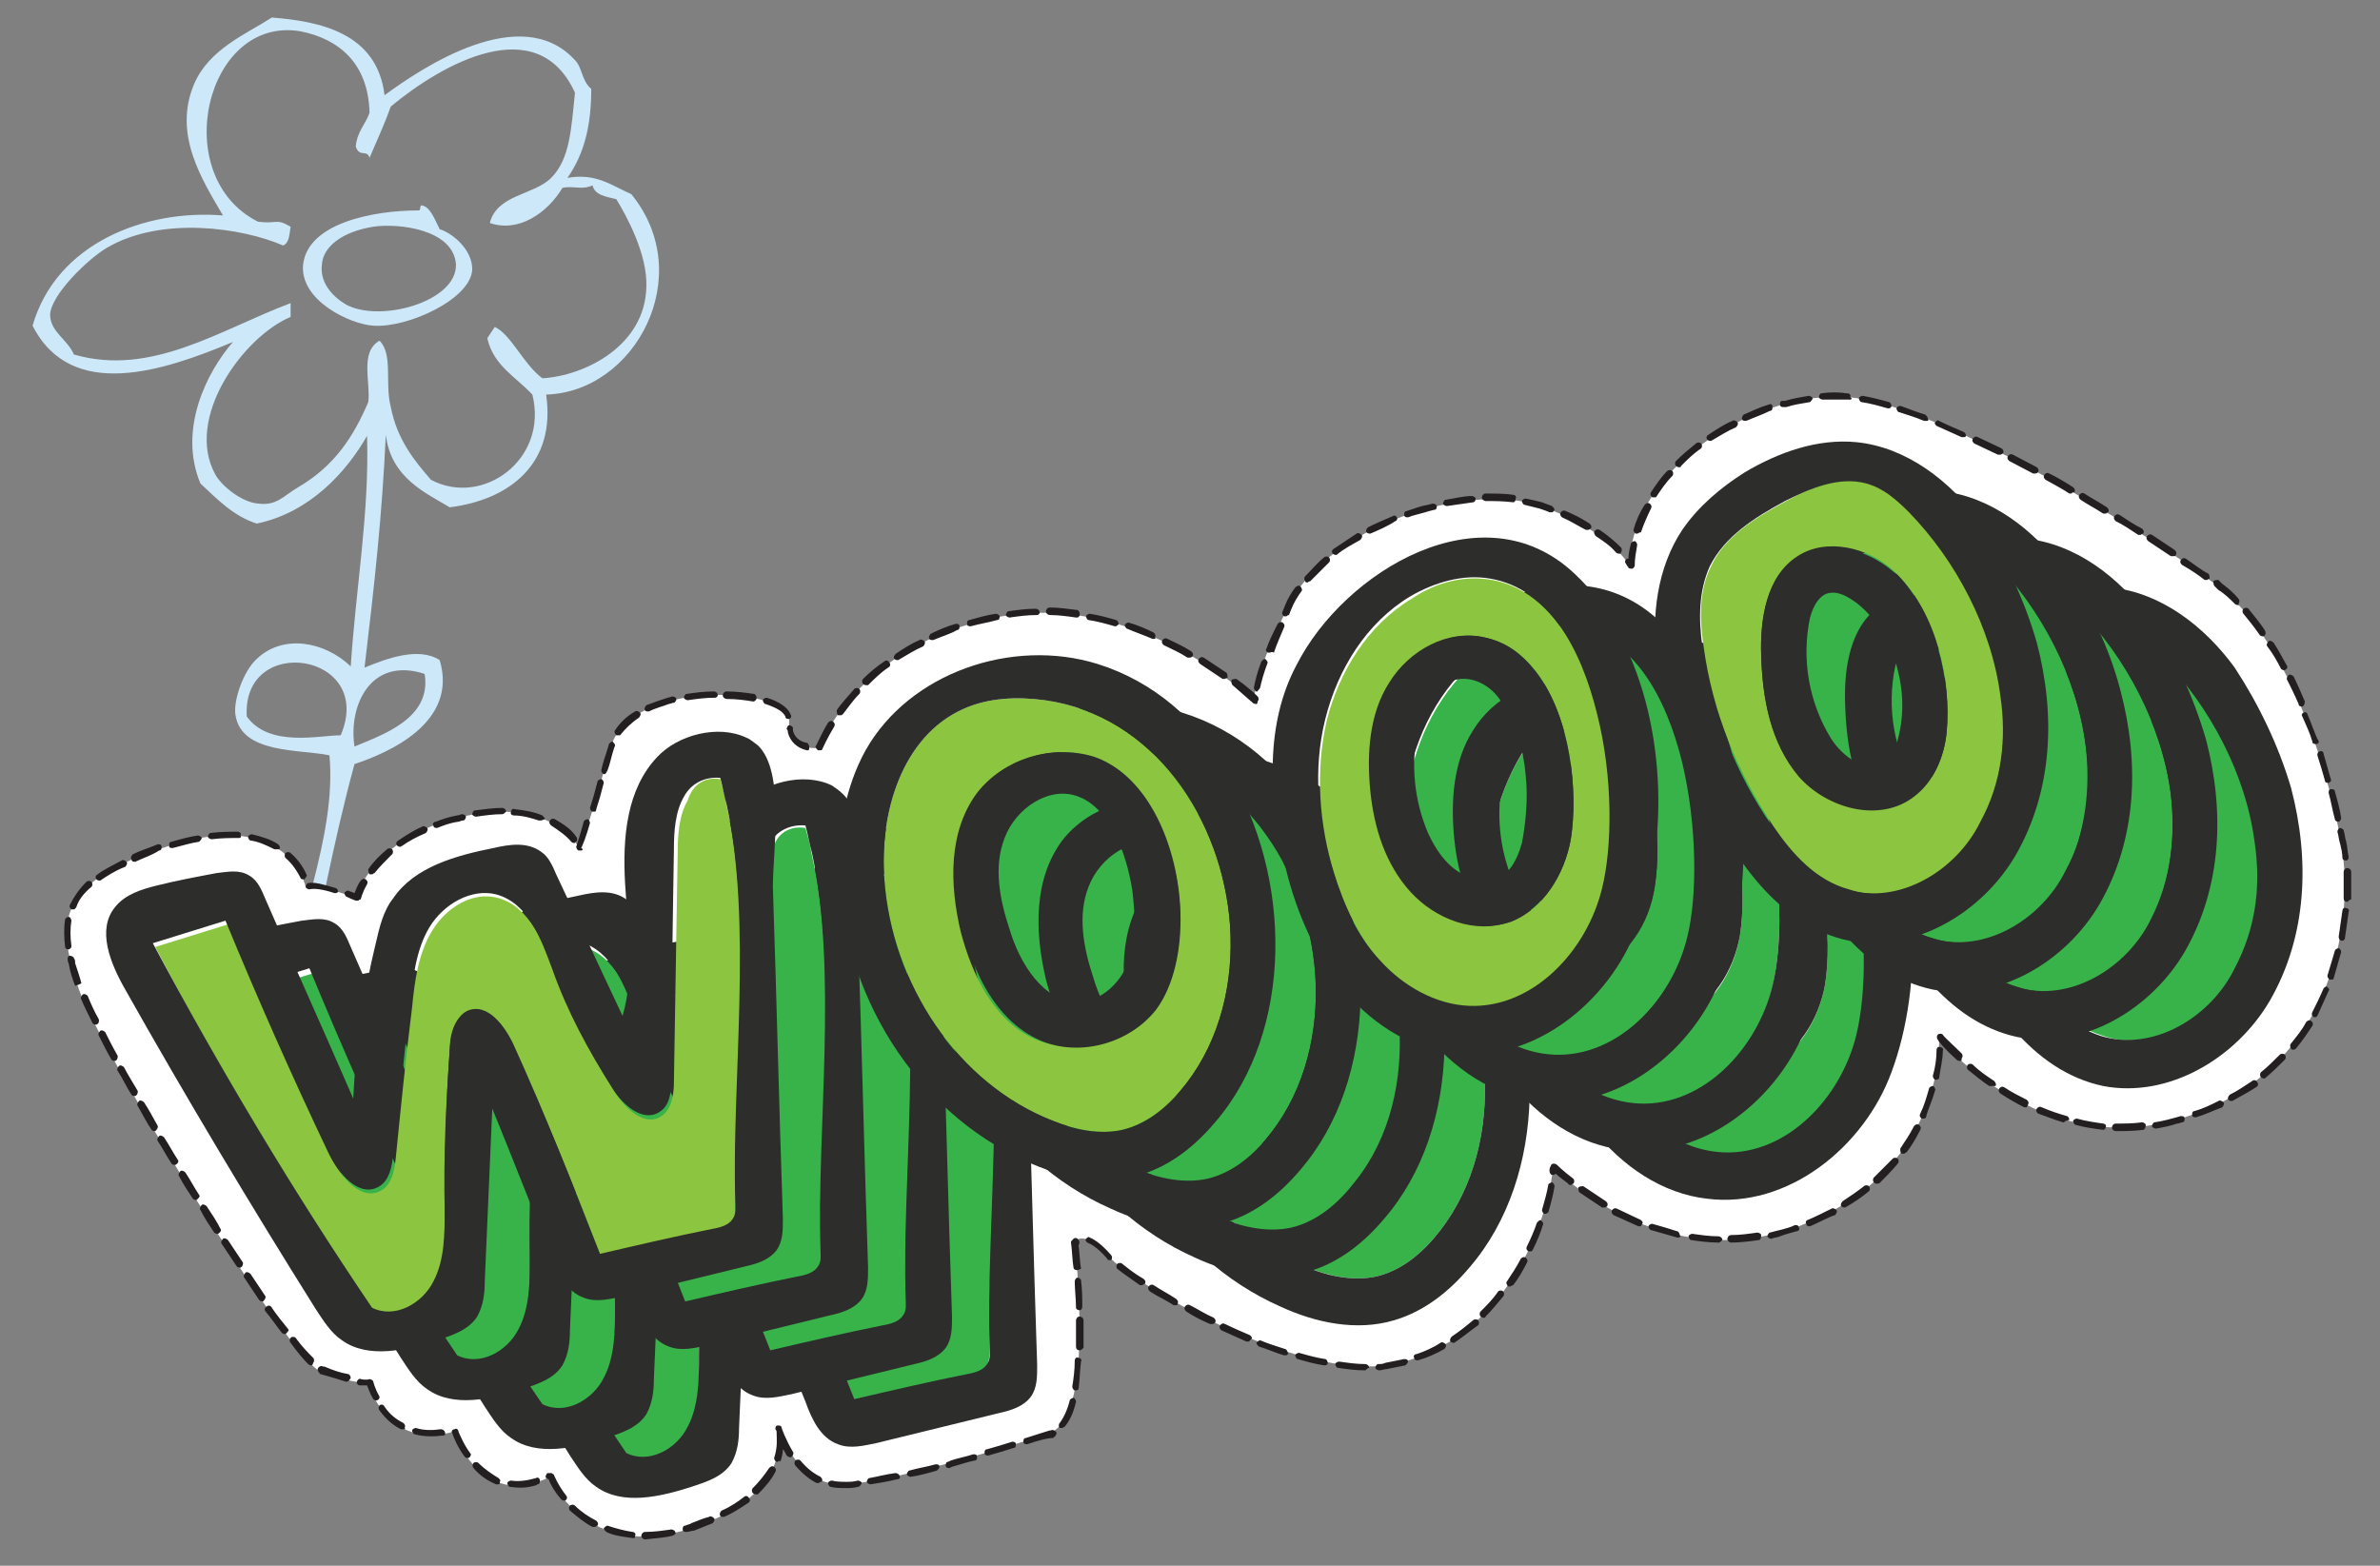 <svg version="1.1" id="Layer_1" xmlns="http://www.w3.org/2000/svg" x="0" y="0" viewBox="0 0 190 125" xml:space="preserve"><rect x="0" y="0" width="190" height="125" fill="#808080" stroke="none"/><style type="text/css">.st0{fill-rule:evenodd;clip-rule:evenodd;fill:#cde8f9}.st1{fill:#fff}.st2{fill:#231f20}.st3{fill:#38b34a}.st4{fill:#2d2d2c}.st5{fill:#8cc540}</style><path class="st0" d="M29.3 34.8c-1.6 2.8-4.5 6.1-8.8 7-1.9-.6-3.2-2-4.5-3.2-1.8-4.3.5-8.9 2.6-11.3-5.5 2.3-12.9 4.8-16-1.3 1.9-6.6 9-9.3 15.2-8.8-1.7-2.9-4-6.5-2.3-10.5 1.2-2.8 4.2-4 6.2-5.3 3.8.3 8.4 1.2 9 6.2 3-2.2 10.9-7.5 15.2-2.8.6.6.5 1.6 1.3 2.3 0 2.8-.5 5.1-1.9 7.1 2.3-.4 3.5.6 5.1 1.3 5.3 6.5.3 15.8-6.8 16 .8 5.5-2.9 8.4-7.7 9-1.8-1.1-4.7-2.3-5.1-5.8-.3 6.5-.9 11.9-1.7 18.6 1.7-.7 4.3-1.7 6-.6 1.5 5-4.1 7.4-6.8 8.3-1.7 6.2-2.9 12.9-4.3 19.4-.5-.3-.4 0-1.1-.2.5-6.1 4-13.3 3.4-19.9-2.4-.5-7-.1-7.5-3.2-.2-1.1.6-3.5 1.7-4.5 2.1-2 5.4-1.4 7.5.6.4-6.2 1.5-12.3 1.3-18.4zM29.5 9C29.4 5 27 3.1 24 2.5c-7.6-1.3-10.6 11.6-3.4 15.2 1.6.2 1.4-.3 2.6.4-.1.6-.1 1.3-.6 1.5-3.2-1.4-9.7-2.4-14.1.2-1.5.9-4.4 3.7-4.5 5.3 0 1.4 1.4 2 1.9 3.2 6.2 1.8 11.7-2 17.3-4.1v1.1c-3.8 1.6-8.5 8.1-6 12.6.5.9 2.1 2.2 3.4 2.3 1.5.2 2-.6 3.2-1.3 2.9-1.7 4.4-4 5.6-6.8.2-1.6-.7-4 .9-4.9 1.1 1.1.4 3.4.9 5.3.5 2.6 1.9 4.3 3.2 5.8 4.1 2.2 9.4-1.6 8.1-6.8-1.3-1.4-3.1-2.3-3.6-4.5l.6-.9c1.3.6 2.3 3 3.8 4.1 3.4-.2 8.2-2.6 8.3-7.3.1-2.6-1.6-5.7-2.4-7-.8-.2-1.7-.3-1.9-1.1-.9.4-1.5 0-2.4.2-1.2 2-3.5 3.6-5.8 2.8.6-2.3 3.5-2.2 4.9-3.6 1.5-1.5 1.6-3.9 1.9-6.8-3-6.6-10.6-2.3-14.7 1.1-.5 1.4-1.1 2.7-1.7 4.1-.2-.7-.8 0-1.1-.9.1-1.2.8-1.8 1.1-2.7zm-9.8 48.2c1.8 2.5 5.8 1.5 7.5 1.5 2.8-6.6-7.9-8.2-7.5-1.5zm8.6 2.4c2.1-.9 6.2-2.2 5.6-5.8-4.3-1.4-6.1 2.5-5.6 5.8z"/><path class="st0" d="M33.6 16.4c.7 0 1.1 1.1 1.5 1.9 1 .3 2.6 1.6 2.6 3.2-.1 2.4-5.2 4.7-7.9 4.5-1.8-.1-5.9-2-5.6-4.9.4-3.3 5.6-4.3 9.2-4.3.2 0 .1-.2.2-.4zm-7.9 4.7c-.2 1.5.9 2.6 1.9 3.2 2.7 1.5 8.9-.2 8.8-3.2-.2-2.8-4.6-3.3-6.6-3-2.5.4-4 1.6-4.1 3z"/><path class="st1" d="M62.1 113.9s1.5 4.9 5.4 4.6c4-.2 15-3.6 16.3-4.1 1.3-.5 3.2-2.8 2-15.3 0 0 .8-1 2.7 1.2 2 2.2 14.7 9.7 22.1 8.7 7.4-1 12.5-8.5 13.4-15.8 0 0 8.8 9.1 20.1 4.5s10.7-14.8 10.7-14.8 8.2 10 19.6 6.3c11.4-3.6 13.7-15 12.5-21.9-1.2-6.9-4.6-16.4-9.7-20.4-5.1-3.9-22.2-14.7-29.8-15.2s-17.3 6-17.3 13.5c0 0-1.3-2.7-7.1-4.8-5.8-2-17.1 1.6-20.2 8.1-3.2 6.5-2.6 7.5-2.6 7.5s-9.5-9-20.7-6.7-14.1 10.4-14.1 10.4-2.6.4-2.4-2.2c.2-2.6-12.7-3.5-14.3 2.3-1.6 5.8-2.4 8-2.4 8s-2.1-4.3-9.4-2.6c-7.3 1.7-8.5 6.5-8.5 6.5s-3-1.2-4-.9c0 0-1.3-6.3-10.8-3.3-9.6 3-8.9 6.5-7.4 11.2 1.5 4.7 16.8 29.8 19.4 30.8 2.6 1 3.8.9 3.8.9s1.4 5.4 6.8 3.9c0 0 2.2 6.4 7.7 3.6 0 0 2.8 6.9 11.3 4.1s6.9-8.1 6.9-8.1z"/><path class="st2" d="M112.2 109l-1.5.3c-.2 0-.4.1-.6.1-.1 0-.3-.1-.3-.2s.1-.3.2-.3c.2 0 .4 0 .6-.1l1.5-.3c.1 0 .3 0 .3.2 0 .1-.1.2-.2.3zm1-.4c-.1 0-.3 0-.3-.2-.1-.1 0-.3.2-.3.6-.2 1.3-.5 1.9-.9.1-.1.3 0 .4.1.1.1 0 .3-.1.4-.7.4-1.4.7-2.1.9zm-4.2.8c-.8 0-1.5-.1-2.2-.2-.1 0-.2-.2-.2-.3 0-.1.2-.2.3-.2.7.1 1.4.2 2.1.2.1 0 .3.1.3.3-.1 0-.2.1-.3.2zm7.1-2.2c-.1 0-.2 0-.3-.1-.1-.1 0-.3.1-.4.6-.4 1.1-.8 1.7-1.3.1-.1.3-.1.4 0 .1.1.1.3 0 .4-.7.5-1.3 1-1.9 1.4zM76 117.1l-.2.1c-.1 0-.3 0-.3-.2 0-.1 0-.3.2-.3l.2-.1c.6-.2 1.2-.3 1.8-.5.1 0 .3 0 .3.2 0 .1 0 .3-.2.3-.5.1-1.1.3-1.8.5zm-1.2.3c-.7.2-1.4.4-2.1.5-.1 0-.3-.1-.3-.2s.1-.3.2-.3c.7-.2 1.4-.3 2.1-.5.1 0 .3 0 .3.2 0 .1-.1.2-.2.3zm31-8.4h-.1c-.7-.1-1.4-.3-2.1-.5-.1 0-.2-.2-.2-.3 0-.1.2-.2.3-.2.7.2 1.4.4 2.1.5.1 0 .2.2.2.3 0 .1-.1.2-.2.2zm-26.9 7.2c-.1 0-.3 0-.3-.2 0-.1 0-.3.2-.3.7-.2 1.4-.4 2-.6.1 0 .3 0 .3.2 0 .1 0 .3-.2.3-.6.2-1.3.4-2 .6zm-7.3 1.9s0 .1 0 0c-.8.2-1.5.3-2.1.4-.1 0-.3-.1-.3-.2s.1-.3.2-.3c.6-.1 1.3-.3 2.1-.4.1 0 .3.1.3.2.1.2 0 .3-.2.3zm10.4-2.8c-.1 0-.3 0-.3-.2 0-.1 0-.3.2-.3.9-.3 1.6-.5 1.9-.6h.1c.1-.1.3 0 .4.1.1.1 0 .3-.1.4 0 0-.1 0-.1.1-.5 0-1.2.2-2.1.5zm-13.5 3.4c-.4.1-.7.1-.9.1-.5 0-.9 0-1.3-.1-.1 0-.2-.2-.2-.3 0-.1.2-.2.3-.2.4.1.8.1 1.2.1.3 0 .5 0 .9-.1.1 0 .3.1.3.2-.1.2-.2.3-.3.3zm50-13.5c-.1 0-.2 0-.3-.1-.1-.1-.1-.3 0-.4.5-.5 1-1 1.4-1.6.1-.1.3-.1.4 0 .1.1.1.3 0 .4-.5.6-.9 1.1-1.4 1.6 0 0 0 .1-.1.1zm-63.7 17.1c-.1 0-.3 0-.3-.2 0-.1 0-.3.2-.3.2-.1.4-.1.5-.2.5-.2 1-.4 1.4-.5.1-.1.3 0 .4.1.1.1 0 .3-.1.4l-1.5.6c-.2 0-.4.1-.6.1zm-1.1.3c-.8.2-1.5.2-2.2.3-.1 0-.3-.1-.3-.3 0-.1.1-.3.3-.3.7 0 1.4-.1 2.1-.2.1 0 .3.1.3.2.1.1 0 .2-.2.3zm88.4-23.9c-.2.1-.5.1-.7.2-.1 0-.3-.1-.3-.2s.1-.3.2-.3c.7-.2 1.4-.3 2-.6.1 0 .3 0 .3.2.1.1 0 .3-.2.3-.3.1-.8.2-1.3.4zm-1.7.3c-.7.1-1.5.2-2.2.2-.1 0-.3-.1-.3-.3 0-.1.1-.3.3-.3.7 0 1.4-.1 2.1-.2.1 0 .3.1.3.2 0 .3-.1.4-.2.4zm4.1-1.1c-.1 0-.3 0-.3-.2-.1-.1 0-.3.1-.3.7-.3 1.3-.6 1.9-.9.1-.1.3 0 .4.1.1.1 0 .3-.1.4-.6.2-1.3.6-2 .9 0-.1 0 0 0 0zM84.8 114h-.2c-.1-.1-.1-.3 0-.4.3-.4.6-1 .8-1.8 0-.1.2-.2.3-.2.1 0 .2.2.2.3-.2.9-.5 1.5-.9 2-.1 0-.1.1-.2.1zm-27 7.1c-.1 0-.3 0-.3-.1-.1-.1 0-.3.1-.4.7-.3 1.3-.7 1.8-1.1.1-.1.3-.1.4.1.1.1.1.3-.1.4-.6.4-1.2.8-1.9 1.1zm116-31.4c-.6.2-1.1.3-1.7.4-.1 0-.3-.1-.3-.2s.1-.3.2-.3c.7-.1 1.4-.3 2.1-.5.1 0 .3 0 .3.2 0 .1 0 .3-.2.3-.1 0-.2.1-.4.1zm1.5-.5c-.1 0-.3 0-.3-.2 0-.1 0-.3.2-.3.7-.2 1.3-.5 1.9-.8.1-.1.3 0 .4.1.1.1 0 .3-.1.4-.8.3-1.4.6-2.1.8zm-4.2 1c-.8.1-1.5.1-2.2.1-.1 0-.3-.1-.3-.3 0-.1.1-.3.3-.3.7 0 1.4 0 2.1-.1.1 0 .3.1.3.2 0 .2-.1.4-.2.4zM50.6 122.8c-.1 0-.1 0 0 0-.8-.1-1.6-.2-2.2-.5-.1-.1-.2-.2-.2-.3.1-.1.2-.2.3-.2.6.2 1.3.4 2 .5.1 0 .3.1.2.3 0 .1 0 .2-.1.2zm86.6-23.6c0 .1-.1.1 0 0-.8 0-1.5-.1-2.2-.2-.1 0-.2-.2-.2-.3 0-.1.2-.2.3-.2.7.1 1.4.2 2.1.2.1 0 .3.1.3.3-.1.1-.2.2-.3.2zm10.1-2.8c-.1 0-.2 0-.3-.1-.1-.1 0-.3.1-.4.6-.4 1.2-.8 1.7-1.2.1-.1.3-.1.4 0 .1.1.1.3 0 .4-.6.5-1.2.9-1.9 1.3.1 0 .1 0 0 0zm30.9-8.5c-.1 0-.2 0-.3-.1-.1-.1 0-.3.1-.4.6-.3 1.2-.7 1.8-1.1.1-.1.3-.1.4.1.1.1.1.3-.1.4-.6.4-1.2.7-1.9 1.1zM65.4 118.4h-.2c-.6-.3-1.2-.8-1.7-1.4-.1-.1-.1-.3 0-.4.1-.1.3-.1.4 0 .5.6 1 1 1.6 1.3.1.1.2.2.1.4-.1 0-.2 0-.2.1zm37.3-10.2h-.2c-.7-.2-1.3-.5-2-.7-.1-.1-.2-.2-.2-.3.1-.1.2-.2.3-.2.7.3 1.4.5 2 .7.1 0 .2.2.2.3.1.1 0 .1-.1.2zm-42.3 11.1c-.1 0-.2 0-.3-.1-.1-.1-.1-.3 0-.4.5-.5.9-1 1.3-1.6.1-.1.2-.2.4-.1.1.1.2.2.1.4-.3.6-.8 1.2-1.4 1.8h-.1zm107.5-29.1s-.1 0 0 0c-.8-.1-1.5-.2-2.2-.4-.1 0-.2-.2-.2-.3 0-.1.2-.2.3-.2.7.2 1.4.3 2.1.4.1 0 .3.1.2.3 0 .1-.1.2-.2.2zm-47.3 12.5h-.2c-.1-.1-.2-.3-.1-.4.4-.6.8-1.2 1.1-1.8.1-.1.2-.2.4-.1.1.1.2.2.1.4-.3.6-.7 1.3-1.1 1.8-.1 0-.2.1-.2.1zm13.4-3.9h-.1l-2.1-.6c-.1 0-.2-.2-.2-.3 0-.1.2-.2.3-.2.7.2 1.4.4 2 .6.1 0 .2.2.2.3.1.1 0 .2-.1.2zm46.8-12.7c-.1 0-.2 0-.3-.1-.1-.1-.1-.3 0-.4.5-.4 1-.9 1.5-1.4.1-.1.3-.1.4 0 .1.1.1.3 0 .4-.5.5-1 1-1.6 1.5.1 0 .1 0 0 0zm-30.9 8.4c-.1 0-.2 0-.3-.1-.1-.1-.1-.3 0-.4l1.5-1.5c.1-.1.3-.1.4 0 .1.1.1.3 0 .4-.5.6-1 1.1-1.5 1.6 0-.1-.1 0-.1 0zM47.5 121.9h-.2c-.6-.3-1.2-.8-1.8-1.3-.1-.1-.1-.3 0-.4.1-.1.3-.1.4 0 .5.5 1.1.9 1.7 1.2.1.1.2.2.1.4-.1 0-.1.1-.2.1zM85.9 111h-.1c-.1 0-.2-.2-.2-.3.1-.6.2-1.3.2-2.1 0-.1.1-.3.3-.2.1 0 .3.1.2.3-.1.8-.1 1.5-.2 2.2 0 0-.1.1-.2.1zm78.9-21.4h-.1c-.7-.2-1.4-.5-2-.7-.1-.1-.2-.2-.1-.4.1-.1.2-.2.4-.1.7.3 1.3.5 2 .7.1 0 .2.2.2.3-.3.1-.4.1-.4.2zm-65.1 17.5h-.2c-.7-.3-1.3-.6-2-.9-.1-.1-.2-.2-.1-.4.1-.1.2-.2.4-.1.6.3 1.3.6 2 .9.1.1.2.2.1.3l-.2.2zm-37.6 9.6H62c-.1 0-.2-.2-.2-.3.3-.9.2-1.6.2-2v-.1c0-.1-.1-.2-.1-.2 0-.1 0-.3.2-.3.1 0 .3 0 .3.2 0 0 .3.9.9 1.9.1.1 0 .3-.1.4-.1.1-.3 0-.4-.1-.1-.2-.2-.4-.3-.5 0 .3-.1.7-.2 1 0-.1-.1-.1-.2 0zm121-32.9c-.1 0-.2 0-.2-.1-.1-.1-.1-.3 0-.4.4-.5.9-1.1 1.2-1.7.1-.1.2-.2.4-.1.1.1.2.2.1.4-.4.6-.8 1.2-1.3 1.8-.1.1-.2.1-.2.1zM131 97.9h-.2c-.7-.3-1.3-.6-2-.9-.1-.1-.2-.2-.1-.4.1-.1.2-.2.4-.1.6.3 1.3.6 1.9.9.1.1.2.2.1.3 0 .1-.1.1-.1.2zm21-5.8h-.2c-.1-.1-.1-.3-.1-.4.4-.6.8-1.2 1.1-1.8.1-.1.2-.2.4-.1.1.1.2.2.1.4-.3.6-.7 1.3-1.1 1.8-.1 0-.1.1-.2.1zm-29.8 7.8h-.2c-.1-.1-.2-.2-.1-.4.3-.6.6-1.3.8-1.9.1-.1.2-.2.3-.2.1.1.2.2.2.3-.2.7-.5 1.4-.8 2-.1.2-.1.2-.2.2zm39.6-11.5h-.2c-.6-.3-1.3-.7-1.9-1.1-.1-.1-.2-.2-.1-.4.1-.1.2-.2.4-.1.6.4 1.2.7 1.8 1 .1.1.2.2.1.4 0 .1-.1.1-.1.2zM45.1 119.8c-.1 0-.2 0-.3-.1-.6-.7-.9-1.3-1-1.6-.1 0-.1-.1-.2-.1-.1-.1 0-.3.1-.4h.3c.1 0 .1.1.2.1 0 0 .3.8 1 1.7.1.1.1.3-.1.4zm51.7-14.1h-.2c-.7-.3-1.3-.6-1.9-1-.1-.1-.2-.2-.1-.4.1-.1.2-.2.4-.1.6.3 1.2.7 1.9 1 .1.1.2.2.1.4-.1.1-.2.1-.2.1zm88.1-24.5h-.2c-.1-.1-.2-.2-.1-.4.3-.6.6-1.2.9-1.9.1-.1.2-.2.3-.1.1.1.2.2.1.3-.3.7-.6 1.3-.9 2l-.1.1zm-98.7 26.6c-.2 0-.3-.1-.3-.3v-2.1c0-.1.1-.3.3-.3.1 0 .3.1.3.3v2.2c-.1.1-.2.2-.3.2zm41.9-11.4h-.2l-1.8-1.2c-.1-.1-.1-.3-.1-.4.1-.1.3-.1.4-.1l1.8 1.2c.1.1.2.2.1.4-.1.1-.2.1-.2.1zm25.5-7.1h-.2c-.1-.1-.2-.2-.1-.4.3-.6.5-1.3.7-2 0-.1.2-.2.3-.2.1 0 .2.2.2.3-.2.7-.5 1.4-.7 2 0 .2-.1.3-.2.3zm-30.2 7.6h-.1c-.1 0-.2-.2-.2-.3.2-.7.4-1.4.5-2 0-.1.2-.2.3-.2.1 0 .2.2.2.3-.1.7-.3 1.4-.5 2.1-.1 0-.1.1-.2.1zm-80.7 21.7c-.7.2-1.3.2-2 .1-.1 0-.2-.2-.2-.3 0-.1.2-.2.3-.2.6.1 1.3 0 2-.2.1-.1.3 0 .3.2 0 .1 0 .3-.2.3-.1.1-.2.1-.2.1zM159 86.7h-.2c-.6-.4-1.2-.9-1.7-1.3-.1-.1-.1-.3 0-.4.1-.1.3-.1.4 0 .5.5 1.1.9 1.7 1.3.1.1.2.3.1.4h-.3zm-65.1 17.5h-.2c-.6-.4-1.3-.7-1.9-1.1-.1-.1-.2-.2-.1-.4.1-.1.2-.2.4-.1.6.4 1.2.7 1.8 1.1.1.1.2.2.1.4 0 .1 0 .1-.1.1zm-54.1 14.3h-.2c-.7-.3-1.3-.7-1.8-1.3-.1-.1-.1-.3 0-.4s.3-.1.4 0c.5.5 1.1.9 1.6 1.2.1.1.2.2.1.3 0 .1 0 .2-.1.2zm146.4-40.3h-.2c-.1 0-.2-.2-.2-.3.2-.7.4-1.3.6-2 0-.1.2-.2.3-.2.1 0 .2.2.2.3l-.6 2.1c0 .1-.1.1-.1.1zm-60.8 16.4c-.1 0-.2 0-.2-.1-.4-.3-.8-.6-1-.8-.1.1-.2.1-.3.1-.1 0-.2-.2-.2-.3 0-.1 0-.3.1-.4 0-.1.1-.2.2-.2s.2 0 .3.1c0 0 .5.5 1.3 1.1.1.1.1.3 0 .4-.1 0-.1.1-.2.1zm29.2-8.4h-.1c-.1 0-.2-.2-.2-.3.2-.7.3-1.4.3-2.1 0-.1.1-.3.3-.2.1 0 .3.1.2.3 0 .7-.2 1.4-.3 2.2 0 0-.1.1-.2.1zm-68.4 18.4c-.2 0-.3-.1-.3-.2 0-.7-.1-1.4-.1-2.1 0-.1.1-.3.2-.3s.3.1.3.2c.1.8.1 1.5.1 2.1 0 .2-.1.3-.2.3zm5-2H91c-.7-.5-1.3-.9-1.8-1.3-.1-.1-.1-.3 0-.4.1-.1.3-.1.4 0 .5.4 1 .8 1.7 1.2.1.1.2.2.1.4-.1 0-.2.1-.2.1zm65.3-17.9c-.1 0-.2 0-.3-.1-.9-.8-1.4-1.4-1.5-1.6-.1-.1-.1-.3 0-.4.1-.1.3-.1.4 0 .1.2.7.7 1.5 1.5.1.1.1.3 0 .4 0 .2 0 .2-.1.2zM37.4 116.4c-.1 0-.2 0-.3-.1-.6-.8-.9-1.6-1-1.9-.1-.1 0-.3.2-.3.1-.1.3 0 .3.2.1.2.4 1 1 1.8 0 0 0 .2-.2.3zM187 75.1h-.1c-.1 0-.2-.2-.2-.3l.3-2.1c0-.1.1-.3.3-.2.1 0 .3.1.2.3l-.3 2.1c0 .1-.1.2-.2.2zM86 101.4c-.2 0-.3-.1-.3-.2-.1-.6-.1-1.3-.2-2 0-.1 0-.1.1-.2l.1-.1c.1-.1.3-.1.4.1.1.1.1.3 0 .4.1.7.1 1.3.2 1.9-.1 0-.2.1-.3.1zm2.6-.8c-.1 0-.2 0-.2-.1-.6-.7-1.1-1.1-1.6-1.3-.1-.1-.2-.2-.1-.3.1-.1.2-.2.3-.1.5.2 1.1.7 1.7 1.4.1.1.1.3 0 .4h-.1zm-53.2 14c-.1 0-.1.1 0 0-.8.1-1.6.1-2.3-.1-.1 0-.2-.2-.2-.3 0-.1.2-.2.3-.2.6.2 1.3.2 2 .1.1 0 .3.1.3.2.1.2 0 .3-.1.3zm-3.2-.5H32c-.6-.3-1.2-.8-1.7-1.5-.1-.1-.1-.3 0-.4.1-.1.3-.1.4.1.4.6.9 1 1.5 1.3.1.1.2.2.1.4.1.1 0 .1-.1.1zM187.4 72c-.1 0-.1 0 0 0-.2 0-.3-.1-.3-.3v-2.1c0-.1.1-.3.3-.3.1 0 .3.1.3.3v2.2c-.1 0-.2.1-.3.2zM30.1 111.8c-.1 0-.2 0-.3-.1-.3-.5-.4-.9-.5-1.1h-.6c-.1 0-.3-.2-.2-.3 0-.1.2-.3.3-.2.5.1.7 0 .7 0 .1 0 .3.1.3.2 0 0 .1.5.5 1.2 0 .1 0 .2-.2.3zm157.2-43.1c-.1.1-.1.1 0 0-.2 0-.3-.1-.3-.2 0-.4-.1-.8-.2-1.2-.1-.3-.1-.6-.2-.9 0-.1.1-.3.2-.3s.3.1.3.2c.1.3.1.6.2.9.1.4.1.8.2 1.2 0 .2-.1.3-.2.3zM27.7 110.3h-.1c-.6-.2-1.3-.4-2-.6 0 0-.1 0-.1-.1-.1-.1-.2-.2-.1-.4.1-.1.2-.2.4-.1h.1c.7.3 1.3.5 1.9.6.1 0 .2.2.2.3-.1.2-.2.3-.3.3zm159-44.7c-.2 0-.3-.1-.3-.2-.2-.7-.3-1.4-.5-2.1 0-.1 0-.3.2-.3.1 0 .3 0 .3.2.2.7.4 1.4.5 2.1 0 .1-.1.3-.2.3zM24.9 109c-.1 0-.2 0-.3-.1-.4-.4-.9-1-1.4-1.7-.1-.1-.1-.3 0-.4.1-.1.3-.1.4 0 .5.7 1 1.2 1.4 1.6.1.1.1.3 0 .4 0 .1-.1.2-.1.2zm161-46.5c-.1 0-.3 0-.3-.2-.2-.7-.4-1.4-.6-2 0-.1 0-.3.2-.3.1-.1.3 0 .3.2l.6 2.1s0 .1-.2.2zm-163.1 44c-.1 0-.2 0-.3-.1-.4-.5-.8-1.1-1.3-1.7-.1-.1-.1-.3.1-.4.1-.1.3-.1.4.1.4.6.9 1.2 1.3 1.7.1.1 0 .2-.2.4.1 0 .1 0 0 0zm-1.8-2.6c-.1 0-.2 0-.3-.1l-1.2-1.8c-.1-.1 0-.3.1-.4.1-.1.3 0 .4.1l1.2 1.8c0 .1 0 .2-.2.4 0-.1 0-.1 0 0zm163.9-44.5c-.1 0-.3 0-.3-.2-.2-.7-.5-1.3-.8-2-.1-.1 0-.3.1-.3.1-.1.3 0 .3.1.3.7.5 1.3.8 2 .2.2.1.4-.1.4.1 0 0 0 0 0zM19.2 101.2c-.1 0-.2 0-.3-.1l-1.2-1.8c-.1-.1 0-.3.1-.4.1-.1.3 0 .4.1l1.2 1.8c0 .1 0 .3-.2.4zm164.6-44.8c-.1 0-.3 0-.3-.2-.3-.7-.6-1.3-.9-1.9-.1-.1 0-.3.1-.4.1-.1.3 0 .4.1.3.6.6 1.3.9 2 0 .2-.1.4-.2.4zM17.4 98.5c-.1 0-.2 0-.3-.1-.4-.6-.8-1.2-1.1-1.8-.1-.1 0-.3.1-.4.1-.1.3 0 .4.1.4.6.8 1.2 1.1 1.8.1.1 0 .3-.2.4.1 0 .1 0 0 0zm165-45c-.1 0-.2 0-.3-.1-.3-.6-.7-1.3-1.1-1.8-.1-.1 0-.3.1-.4.1-.1.3 0 .4.1.4.6.7 1.2 1.1 1.9 0 .1 0 .2-.2.3zM15.7 95.8c-.1 0-.2 0-.3-.1-.4-.6-.8-1.2-1.1-1.8-.1-.1 0-.3.1-.4.1-.1.3 0 .4.1.4.6.7 1.2 1.1 1.8.1.1 0 .2-.2.4.1-.1 0 0 0 0zm165-45c-.1 0-.2 0-.3-.1-.4-.6-.9-1.2-1.3-1.7-.1-.1-.1-.3 0-.4.1-.1.3-.1.4 0 .4.5.9 1.1 1.3 1.7.1.2.1.4-.1.5.1 0 0 0 0 0zM14 93c-.1 0-.2 0-.3-.1-.4-.6-.7-1.2-1.1-1.8-.1-.1 0-.3.1-.4.1-.1.3 0 .4.1.4.6.7 1.2 1.1 1.8.1.1 0 .3-.2.4.1 0 .1 0 0 0zm164.7-44.7c-.1 0-.2 0-.3-.1-.4-.4-.8-.8-1.3-1.1l-.3-.3c-.1-.1-.1-.3-.1-.4.1-.1.3-.1.4-.1l.3.3c.4.3.9.7 1.3 1.2.1.1.1.3 0 .4.1.1 0 .1 0 .1zm-2.5-2h-.2c-.5-.4-1.1-.8-1.8-1.2-.1-.1-.2-.2-.1-.4.1-.1.2-.2.4-.1.6.4 1.2.9 1.8 1.2.1.1.1.3.1.4-.1 0-.2.1-.2.1zm-163.8 44c-.1 0-.2 0-.3-.1-.4-.6-.7-1.2-1.1-1.9-.1-.1 0-.3.1-.4.1-.1.3 0 .4.1.4.6.7 1.2 1.1 1.9 0 .1 0 .2-.2.4 0-.1 0-.1 0 0zm161.1-45.9h-.2l-1.8-1.2c-.1-.1-.2-.2-.1-.4.1-.1.2-.2.4-.1l1.8 1.2c.1.1.2.2.1.4 0 .1-.1.1-.2.1zM10.8 87.5c-.1 0-.2 0-.3-.1-.4-.6-.7-1.3-1.1-1.9-.1-.1 0-.3.1-.4.1-.1.3 0 .4.1.3.6.7 1.2 1.1 1.9 0 .1 0 .3-.2.4zm160.1-44.8h-.2c-.6-.4-1.2-.8-1.8-1.1-.1-.1-.2-.2-.1-.4.1-.1.2-.2.4-.1.6.4 1.2.8 1.8 1.1.1.1.2.2.1.4-.1 0-.2.1-.2.1zM9.2 84.7c-.1 0-.2 0-.3-.1-.4-.7-.7-1.3-1-1.9-.1-.1 0-.3.1-.4.1-.1.3 0 .4.1.3.6.6 1.2 1 1.9 0 .1 0 .3-.2.4 0-.1 0 0 0 0zM168.1 41h-.2c-.6-.4-1.2-.7-1.8-1.1-.1-.1-.2-.2-.1-.4.1-.1.2-.2.4-.1.6.4 1.2.7 1.8 1.1.1.1.2.2.1.4-.1 0-.1.1-.2.1zm-2.7-1.6h-.2c-.6-.4-1.2-.7-1.9-1.1-.1-.1-.2-.2-.1-.4.1-.1.2-.2.4-.1.6.3 1.3.7 1.9 1.1.1.1.2.2.1.4-.1 0-.2 0-.2.1zM7.7 81.8c-.1 0-.2 0-.3-.1-.4-.8-.7-1.4-.9-1.9-.1-.1 0-.3.1-.4.1-.1.3 0 .4.1.2.5.5 1.2.9 1.9 0 .2 0 .3-.2.4zm92.6-25.6c-.1 0-.2 0-.3-.1-.1-.1-.7-.6-1.6-1.4-.1-.1-.1-.3-.1-.4.1-.1.3-.1.4-.1 1 .7 1.6 1.3 1.7 1.4.1.1.1.3 0 .4 0 .2-.1.2-.1.2zm.1-1h-.1c-.1 0-.2-.2-.2-.3.1-.6.3-1.3.6-2.1.1-.1.2-.2.3-.2.1.1.2.2.2.3-.3.8-.5 1.5-.6 2-.1.2-.2.2-.2.3zm62.1-17.4h-.2c-.6-.3-1.3-.7-1.9-1-.1-.1-.2-.2-.1-.4.1-.1.2-.2.4-.1.6.3 1.3.7 1.9 1 .1.1.2.2.1.4 0 0-.1.1-.2.1zM97.8 54.2h-.2L95.8 53c-.1-.1-.2-.2-.1-.4.1-.1.2-.2.4-.1l1.8 1.2c.1.1.1.3.1.4-.1 0-.2.1-.2.1zm32.5-8.8s-.1 0 0 0c-.1 0-.3 0-.3-.1 0 0-.1-.1-.2-.3-.1-.1-.1-.3.1-.4h.1c0-.4.1-.8.2-1.2 0-.1.2-.2.3-.2.1 0 .2.2.2.3-.1.6-.2 1.1-.2 1.7 0 0-.1.2-.2.2zM46.4 67.9h-.2c-.1 0-.2-.2-.2-.3.1-.3.3-.9.6-2 0-.1.2-.2.3-.2.1 0 .2.2.2.3-.3 1.1-.6 1.8-.7 2 .2.1.1.2 0 .2zM6.3 78.6l-.3.1c-.2-.5-.4-1.1-.5-1.7 0-.1-.1-.2-.1-.4 0-.1 0-.3.2-.3.1 0 .3.1.3.2.1.1.1.3.1.4.2.6.4 1.2.5 1.6l-.2.1zm39.6-11.3c-.1 0-.2 0-.3-.1-.4-.5-1-.9-1.6-1.3-.1-.1-.2-.2-.1-.4.1-.1.2-.2.4-.1.7.4 1.3.8 1.7 1.4.1.1.1.3 0 .4-.1 0-.1.1-.1.1zm-17.3 4.6h-.2s-.3-.1-.7-.3c-.1 0-.2-.2-.2-.3 0-.1.2-.2.3-.2.2.1.3.1.5.2.1-.2.2-.6.5-1 .1-.1.2-.2.4-.1.1.1.2.2.1.4-.4.7-.5 1.2-.5 1.2-.1 0-.2.1-.2.1zm72.8-19.8h-.2c-.1-.1-.2-.2-.1-.3.2-.6.5-1.2.9-2 .1-.1.2-.2.4-.1.1.1.2.2.1.4-.3.7-.6 1.4-.8 2-.2-.1-.3 0-.3 0zm58.3-15.8h-.2c-.6-.3-1.3-.6-1.9-.9-.1-.1-.2-.2-.1-.4.1-.1.2-.2.4-.1.6.3 1.3.6 1.9.9.1.1.2.2.1.4-.1 0-.1.1-.2.1zm-30.4 7.9c-.1 0-.2 0-.3-.1-.4-.5-1-.9-1.6-1.3-.1-.1-.2-.3-.1-.4.1-.1.2-.2.4-.1.6.4 1.2.9 1.7 1.4.1.1.1.3 0 .4 0 .1 0 .1-.1.1zM26.8 71.3h-.1c-.9-.3-1.6-.4-2-.3-.1 0-.3-.1-.3-.2s.1-.3.2-.3c.5-.1 1.2.1 2.2.4.1 0 .2.2.2.3 0 0-.1.1-.2.1zM95 52.5h-.2c-.6-.4-1.3-.7-1.9-1-.1-.1-.2-.2-.1-.4.1-.1.2-.2.4-.1.6.3 1.3.6 1.9 1 .1.1.2.2.1.4 0 0-.1.1-.2.1zm35.7-9.9h-.1c-.1 0-.2-.2-.2-.3.2-.7.5-1.4.9-2 .1-.1.2-.2.4-.1.1.1.2.2.1.4-.3.6-.6 1.3-.8 1.9-.2 0-.2.1-.3.1zm-101 27.2h-.2c-.1-.1-.1-.3-.1-.4.4-.6.9-1.1 1.5-1.6.1-.1.3-.1.4 0 .1.1.1.3 0 .4-.5.5-1 1-1.4 1.5-.1 0-.1.1-.2.1zm17.7-5h-.1c-.1 0-.2-.2-.2-.3.2-.6.4-1.3.6-2.1 0-.1.2-.2.3-.2.1 0 .2.2.2.3-.2.8-.4 1.5-.6 2.1 0 .2-.1.2-.2.2zm18.1-4.9h-.2c-.1-.1-.2-.2-.2-.3.1-.1.4-.9 1-1.9.1-.1.2-.2.4-.1.1.1.2.2.1.4-.6 1-.9 1.7-1 1.9.1-.1 0 0-.1 0zm-1 0h-.1c-.8-.2-1.3-.7-1.5-1.4 0-.1 0-.2-.1-.3 0-.1.1-.3.2-.3s.3.1.3.2v.2c.1.5.5.9 1.1 1 .1 0 .2.2.2.3 0 .2 0 .3-.1.3zm92.3-25h-.2c-.7-.3-1.3-.6-2-.9-.1-.1-.2-.2-.1-.3.1-.1.2-.2.3-.1.6.3 1.3.6 2 .9.1.1.2.2.1.4 0-.1 0 0-.1 0zM5.5 75.8c-.2 0-.3-.1-.3-.2-.1-.8-.1-1.6 0-2.2 0-.1.2-.2.3-.2.1 0 .2.2.2.3-.1.6-.1 1.3 0 2 0 .1 0 .2-.2.3zm37.7-10.3H43c-.6-.2-1.3-.4-2-.4-.1 0-.3-.1-.2-.3 0-.1.1-.3.3-.2.8.1 1.5.2 2.2.5.1.1.2.2.2.3-.1 0-.2.1-.3.1zm59.5-16.3h-.2c-.1-.1-.2-.2-.1-.4l.2-.5c.2-.5.5-1 .8-1.4.1-.1.3-.2.4-.1.1.1.2.3.1.4-.3.4-.6.9-.8 1.4l-.2.5c-.1 0-.2.1-.2.1zm-78.4 21c-.1 0-.3 0-.3-.1-.2-.4-.6-1.1-1.2-1.6-.1-.1-.1-.3 0-.4.1-.1.3-.1.4 0 .7.6 1.1 1.3 1.3 1.8 0 0-.1.2-.2.3 0-.1 0 0 0 0zm102.5-27.9h-.2c-.6-.3-1.2-.7-1.9-1-.1-.1-.2-.2-.1-.4.1-.1.2-.2.4-.1.7.3 1.3.6 1.9 1 .1.1.2.2.1.4-.1 0-.1.1-.2.1zM32 67.6c-.1 0-.2 0-.3-.1-.1-.1-.1-.3.1-.4.6-.4 1.2-.8 1.9-1.1.1-.1.3 0 .4.1.1.1 0 .3-.1.4-.7.3-1.3.6-2 1.1.1-.1 0-.1 0 0zM92.2 51H92c-.7-.3-1.3-.5-2-.8-.1 0-.2-.2-.2-.3 0-.1.2-.2.3-.2.7.2 1.4.5 2 .8.1.1.2.2.1.4.1.1 0 .1 0 .1zM40.1 65c-.1 0-.1 0 0 0-.7 0-1.4.1-2.1.2-.1 0-.3-.1-.3-.2s.1-.3.2-.3c.8-.1 1.5-.2 2.2-.2.1 0 .3.1.3.3-.1.1-.2.2-.3.2zm-5.2 1.1c-.1 0-.3 0-.3-.2-.1-.1 0-.3.2-.3.5-.2 1.1-.4 1.7-.5.1 0 .3-.1.4-.1.1 0 .3.1.3.2s-.1.3-.2.3c-.2 0-.3.1-.4.1-.7.1-1.2.3-1.7.5zm97.2-26.4h-.2c-.1-.1-.2-.2-.1-.4.4-.6.8-1.2 1.3-1.7.1-.1.3-.1.4 0 .1.1.1.3 0 .4-.5.5-.9 1.1-1.3 1.7h-.1zm-65 17.4h-.2c-.1-.1-.1-.3-.1-.4.4-.6.9-1.1 1.4-1.7.1-.1.3-.1.4 0 .1.1.1.3 0 .4-.5.5-.9 1.1-1.3 1.6-.1.1-.1.1-.2.1zm86.7-23.5h-.2c-.7-.3-1.4-.5-2-.7-.1 0-.2-.2-.2-.3 0-.1.2-.2.3-.2.6.2 1.3.5 2 .7.1.1.2.2.2.3.1.2 0 .2-.1.2zM48.3 61.8h-.1c-.1 0-.2-.2-.2-.3.1-.5.3-1.1.5-1.7 0-.1.1-.2.1-.4.1-.1.2-.2.3-.2.1.1.2.2.2.3 0 .1-.1.2-.1.3-.2.6-.3 1.2-.5 1.7-.1.2-.1.2-.2.3zm56.1-15.3c-.1 0-.2 0-.2-.1-.1-.1-.1-.3 0-.4.5-.5 1-1.1 1.5-1.5.1-.1.3-.1.4 0 .1.1.1.3 0 .4l-1.5 1.5c-.1 0-.2.1-.2.1zM63 57.4c-.1 0-.3 0-.3-.2-.2-.4-.7-.7-1.6-1-.1 0-.2-.2-.2-.3 0-.1.2-.2.3-.2 1 .3 1.7.8 1.9 1.3.1.2.1.3-.1.4zm60.9-16.5h-.2c-.2-.1-.5-.2-.8-.3l-1.2-.3c-.1 0-.2-.2-.2-.3 0-.1.2-.2.3-.2.5.1.9.2 1.3.3.3.1.5.2.8.3.1.1.2.2.2.3-.1.1-.1.2-.2.2zM5.9 72.6h-.2c-.1-.1-.2-.2-.1-.4.3-.6.7-1.2 1.3-1.8.1-.1.3-.1.4 0 .1.1.1.3 0 .4-.6.5-1 1-1.2 1.6-.1.2-.2.2-.2.2zM89.1 50H89c-.7-.2-1.4-.4-2.1-.5-.1 0-.2-.2-.2-.3 0-.1.2-.2.3-.2.7.1 1.4.3 2.1.5.1 0 .2.2.2.3 0 .1-.1.1-.2.2zm-67 17.8h-.2c-.6-.3-1.2-.6-1.9-.7-.1 0-.2-.2-.2-.3 0-.1.2-.2.3-.2.8.2 1.5.4 2.1.8.1.1.2.2.1.4h-.2zm112-30.5c-.1 0-.2 0-.3-.1-.1-.1-.1-.3 0-.4.5-.5 1.1-1 1.6-1.4.1-.1.3-.1.4 0 .1.1.1.3 0 .4-.6.4-1.1.9-1.6 1.4 0 0 0 .1-.1.1zM69.2 54.7c-.1 0-.2 0-.3-.1-.1-.1-.1-.3 0-.4.5-.5 1.1-1 1.7-1.4.1-.1.3-.1.4.1.1.1.1.3-.1.4-.6.4-1.1.9-1.6 1.4h-.1zm81.6-22.1h-.1c-.7-.2-1.4-.4-2.1-.5-.1 0-.2-.2-.2-.3 0-.1.2-.2.3-.2.6.1 1.4.3 2.1.5.1 0 .2.2.2.3 0 .1-.1.2-.2.2zm-44.1 11.7c-.1 0-.2 0-.3-.1-.1-.1-.1-.3.1-.4l1.8-1.2c.1-.1.3 0 .4.1.1.1 0 .3-.1.4-.7.4-1.3.7-1.9 1.2.1 0 0 0 0 0zm14.1-4.2s-.1 0 0 0c-.8-.1-1.5-.1-2.2-.1-.1 0-.3-.1-.3-.3 0-.1.1-.3.3-.3.8 0 1.5 0 2.2.1.1 0 .3.1.2.3 0 .2-.1.3-.2.3zM86 49.3h-.1c-.7-.1-1.4-.2-2.1-.2-.1 0-.3-.1-.3-.3 0-.1.1-.3.3-.3.7 0 1.4.1 2.2.2.1 0 .2.2.2.3 0 .2-.1.3-.2.3zm-78 21c-.1 0-.2 0-.3-.1-.1-.1-.1-.3.1-.4.5-.4 1.2-.7 1.9-1.1.1-.1.3 0 .4.1.1.1 0 .3-.1.4-.8.3-1.4.7-2 1.1zM60.2 56h-.1c-.6-.1-1.3-.2-2.1-.2-.1 0-.3-.1-.3-.3 0-.1.1-.3.3-.3.8 0 1.5.1 2.2.2.1 0 .2.2.2.3 0 .2-.1.2-.2.3zm49.2-13.4c-.1 0-.2 0-.3-.1-.1-.1 0-.3.1-.4.6-.3 1.3-.6 2-.9.1-.1.3 0 .3.1.1.1 0 .3-.1.3-.6.4-1.3.7-2 1 .1 0 .1 0 0 0zm27.2-7.4c-.1 0-.2 0-.3-.1-.1-.1-.1-.3.1-.4.6-.4 1.2-.8 1.9-1.1.1-.1.3 0 .4.1.1.1 0 .3-.1.4-.7.3-1.3.7-2 1.1.1 0 0 0 0 0zM71.7 52.7c-.1 0-.2 0-.3-.1-.1-.1 0-.3.1-.4.6-.4 1.2-.8 1.9-1.1.1-.1.3 0 .4.1.1.1 0 .3-.1.4-.7.3-1.3.7-2 1.1.1 0 .1 0 0 0zm-22.3 6h-.2c-.1-.1-.2-.3-.1-.4.4-.6.9-1.1 1.6-1.5.1-.1.3 0 .4.1.1.1 0 .3-.1.4-.6.4-1.1.9-1.5 1.4h-.1zm-30.3 8.2s-.1 0 0 0c-.7 0-1.4 0-2.2.1-.1 0-.3-.1-.3-.2s.1-.3.2-.3c.8-.1 1.5-.1 2.2-.1.1 0 .3.1.2.3.1.1 0 .2-.1.2zm98.5-26.8s0 .1 0 0l-2.1.3c-.1 0-.3-.1-.3-.2s.1-.3.2-.3c.7-.1 1.4-.3 2.1-.3.1 0 .3.1.3.2 0 .2-.1.3-.2.3zm30.1-8.2c-.1 0-.1.1 0 0h-2.2c-.1 0-.3-.1-.3-.2s.1-.3.2-.3c.7-.1 1.4-.1 2 0h.1c.1 0 .3.1.2.3.2.1.1.2 0 .2zm-35.3 9.4c-.1 0-.3 0-.3-.2 0-.1 0-.3.2-.3.6-.2 1.1-.4 1.7-.5l.4-.1c.1 0 .3.1.3.2s0 .3-.2.3l-.4.1c-.6.2-1.2.3-1.7.5zM10.8 68.8c-.1 0-.3 0-.3-.2-.1-.1 0-.3.1-.4.6-.3 1.3-.5 2-.8.1 0 .3 0 .3.2 0 .1 0 .3-.2.3-.6.4-1.3.6-1.9.9zm72-19.7c-.8 0-1.5.1-2.2.2-.1 0-.3-.1-.3-.2s.1-.3.2-.3c.7-.1 1.4-.2 2.2-.2.1 0 .3.1.3.3 0 .1-.1.2-.2.2zM15.9 67.2c-.7.1-1.3.3-2.1.5-.2 0-.3 0-.3-.2 0-.1 0-.3.2-.3.7-.2 1.4-.4 2.1-.5.1 0 .3.1.3.2s-.1.2-.2.3zm123.5-33.6c-.1 0-.3 0-.3-.1-.1-.1 0-.3.1-.4.7-.3 1.3-.6 2-.8.2-.1.3 0 .3.2 0 .1 0 .3-.2.3-.6.3-1.2.5-1.9.8zM74.5 51.1c-.1 0-.3 0-.3-.1-.1-.1 0-.3.1-.4.6-.3 1.3-.6 2-.8.1 0 .3 0 .3.2 0 .1 0 .3-.2.3-.5.3-1.2.5-1.9.8.1 0 .1 0 0 0zm-17.4 4.6c-.1 0-.1 0 0 0-.8 0-1.5.1-2.2.2-.1 0-.3-.1-.3-.2s.1-.3.2-.3c.7-.1 1.4-.2 2.2-.2.1 0 .3.1.3.3 0 .1-.1.2-.2.2zm87.4-23.6s-.1 0 0 0c-.6.1-1.3.2-1.9.4h-.2c-.1 0-.3 0-.3-.2 0-.1 0-.3.2-.3h.2c.7-.2 1.3-.3 1.9-.4.1 0 .3.1.3.2s-.1.2-.2.3zM79.6 49.5c-.7.2-1.4.3-2.1.5-.1 0-.3 0-.3-.2 0-.1 0-.3.2-.3.7-.2 1.4-.4 2.1-.5.1 0 .3.1.3.2s0 .3-.2.3zm-27.8 7.3c-.1 0-.3 0-.3-.1-.1-.1 0-.3.1-.4.5-.2 1.1-.4 1.7-.6.1 0 .3-.1.4-.1.1 0 .3.1.3.2s-.1.3-.2.3-.3.1-.4.1c-.5.2-1 .3-1.6.6.1 0 .1 0 0 0z"/><g id="XMLID_10_"><path class="st3" d="M161.9 77.7c-2.9-4.3-4.9-9.2-5.6-14.4-.3-2.1-.4-4.4.6-6.4 1.1-2.4 3.6-3.9 6-5.2 2-1.1 4.3-2.1 6.5-1.4 1.3.4 2.4 1.3 3.4 2.3 3.7 3.8 6.6 9.2 7.3 14.7.4 3.4 0 6.9-1.5 10-2 3.9-6.6 6.8-10.7 5.4-2.6-.8-4.5-2.8-6-5zm13.8-7.5c.4-4.2-.8-9.5-3.9-12.6l-.4-.4c-2-1.8-5.3-2.6-7.6-1.1-2.5 1.6-3 5-2.9 7.9.1 3.4.7 7 3 9.6 2.2 2.6 6.5 3.7 9.2 1.6 1.6-1.1 2.4-3.1 2.6-5zm-36.3-12.3c4.5.8 7.2 5.5 8.5 10.8 1.2 5 1.2 10.6.4 14-1.2 5-5.5 9.6-10.6 9.4-2.7-.1-5.3-1.6-7.1-3.6-1.8-2-3-4.6-3.8-7.2-1.2-3.9-1.5-8.1-.6-12.1 1-4 3.3-7.7 6.8-9.8 1.9-1.2 4.2-1.9 6.4-1.5zm6.3 20.7c.6-3.8 0-9.8-2.8-13.4-1-1.3-2.4-2.3-4-2.7-2.9-.7-6.1 1.1-7.6 3.6-1.6 2.6-1.8 5.7-1.5 8.7.3 2.9 1.2 5.8 3.2 8s5.1 3.3 7.9 2.4c2.6-.9 4.3-3.8 4.8-6.6zm-42-11c8.7 1.2 14.2 9.5 14.8 18 .3 4.5-.8 9.1-3.5 12.6-1.3 1.7-3 3.2-5.1 3.7-1.8.4-3.7 0-5.5-.7-7.7-3-12.9-11-13.5-19.3-.4-5.3 1.4-11.4 6.3-13.6 2-.9 4.3-1 6.5-.7zm8.8 24.6c2.9-3.8 2.6-11.4-.4-16.2-1.2-1.9-2.8-3.4-4.7-4-3.2-1-7 .2-9.1 2.9C96 78 96.1 82.2 97 86c.9 3.4 2.6 7 5.8 8.5 3.3 1.6 7.6.6 9.7-2.3zM77.8 73.8c.2.7.4 1.4.5 2.1 2.2 9.5.5 22.2.7 31.7 0 .5 0 1-.2 1.4-.3.5-1 .7-1.6.8-3 .7-6 1.4-9 2-2.1-5.6-4.4-11.2-6.9-16.7-.7-1.6-2.1-3.4-3.7-2.7-1.1.5-1.4 1.9-1.4 3.1-.3 4.2-.5 8.5-.4 12.7 0 2 .1 4-.9 5.8-.9 1.7-3.2 3-4.9 2.1-6.3-9.3-12.1-18.9-17.3-28.9 1.9-.6 3.9-1.2 5.8-1.8 2.6 6.2 5.3 12.4 8.2 18.5.8 1.7 2.5 3.7 4.1 2.7.8-.5 1-1.6 1.1-2.6.4-4 .8-8 1.3-12 .2-2.1.5-4.3 1.6-6.1 1.1-1.8 3.2-3.2 5.3-2.6 2.5.7 3.6 3.6 4.5 6 1.2 3.3 2.9 6.5 4.8 9.5.8 1.3 2.4 2.8 3.7 1.9.8-.5 1-1.7 1-2.7l.3-18.3c0-1.4.1-3 .8-4.2.4-1.3 1.4-1.8 2.6-1.7z"/><path class="st4" d="M182.9 62.9c1.5 5.7 1.3 11.8-1.7 17-2.7 4.6-8.1 7.8-13.3 6.8-5.7-1.2-9.3-6.7-11.8-12-1.6-3.3-3-6.7-3.5-10.3-.5-3.6 0-7.5 2-10.5 1.3-1.9 3.1-3.4 5-4.6 2.7-1.6 5.8-2.7 8.9-2.4 4 .4 7.5 3.1 9.9 6.4 1.9 2.9 3.5 6.2 4.5 9.6zm-2.9 4.4c-.7-5.5-3.6-10.9-7.3-14.7-1-1-2-1.9-3.4-2.3-2.2-.6-4.5.4-6.5 1.4-2.4 1.3-4.8 2.8-6 5.2-.9 2-.9 4.2-.6 6.4.7 5.1 2.6 10.1 5.6 14.4 1.5 2.2 3.4 4.2 5.9 5 4.2 1.3 8.8-1.5 10.7-5.4 1.7-3.2 2.1-6.6 1.6-10z"/><path class="st4" d="M171.8 57.6c3 3.1 4.3 8.4 3.9 12.6-.2 1.9-1 3.9-2.6 5.1-2.7 2.1-6.9 1-9.2-1.6-2.2-2.6-2.9-6.2-3-9.6-.1-2.9.4-6.3 2.9-7.9 2.3-1.5 5.5-.7 7.6 1.1.1 0 .3.2.4.3zm0 7.5c-.5-2.1-1.6-4-3.2-5.3-.8-.6-1.8-1.2-2.7-.7-.6.4-.9 1.1-1.1 1.8-.7 3.3-.1 6.8 1.7 9.7.9 1.4 2.8 2.8 4.2 1.9.5-.4.8-1 1-1.5.6-1.8.6-3.9.1-5.9zm-22.4-3.2c3.9 7 4.2 16.7 1.6 23.7-2.2 6-8.3 10.9-14.7 10.1-3.6-.4-6.8-2.6-9.1-5.5-2.2-2.9-3.6-6.3-4.4-9.9-1.2-5.2-1.5-10.9 1-15.6 3.8-7.5 14.9-14.2 22.2-7.3 1.4 1.3 2.5 2.8 3.4 4.5zm-1.6 6.8c-1.3-5.3-3.9-10-8.5-10.8-2.2-.4-4.5.3-6.4 1.4-3.5 2.1-5.8 5.8-6.8 9.8-1 4-.6 8.2.6 12.1.8 2.6 1.9 5.2 3.8 7.2 1.8 2 4.4 3.5 7.1 3.6 5.1.2 9.4-4.4 10.6-9.4.8-3.3.9-8.9-.4-13.9z"/><path class="st4" d="M142.9 65.2c2.8 3.6 3.4 9.6 2.8 13.4-.5 2.8-2.2 5.6-4.9 6.6s-5.9-.2-7.9-2.4c-2-2.2-2.9-5.1-3.2-8-.3-3-.1-6.2 1.5-8.7 1.6-2.6 4.7-4.3 7.6-3.6 1.7.4 3 1.4 4.1 2.7zm-.8 8.3c-.2-2.2-.8-4.4-2.1-6.1-.7-1-1.9-1.7-3.1-1.6-1.9.2-3 2.2-3.4 4-.6 2.8-.3 5.7.8 8.3.6 1.3 1.4 2.5 2.6 3.2 1.2.7 2.9.7 3.9-.3.5-.6.8-1.4 1-2.1.3-1.6.5-3.5.3-5.4zm-23.8-.4c5.2 8.5 5.3 20.8-1 28.1-1.6 1.9-3.6 3.5-6 4.2-3 .9-6.3.2-9.1-1.1-8.8-3.9-14.6-13.4-14.8-23.1-.1-3.3.5-6.7 2.1-9.6 3.5-6.2 11.7-9 18.5-6.9 4.4 1.4 7.9 4.5 10.3 8.4zm.2 12.5c-.6-8.5-6.1-16.8-14.8-18-2.2-.3-4.5-.2-6.5.7-4.9 2.2-6.7 8.3-6.3 13.6.6 8.3 5.7 16.3 13.5 19.3 1.7.7 3.7 1.1 5.5.7 2.1-.5 3.8-2 5.1-3.7 2.7-3.5 3.8-8.1 3.5-12.6z"/><path class="st4" d="M112.2 76c2.9 4.8 3.2 12.4.4 16.2-2.2 2.8-6.4 3.9-9.6 2.3-3.2-1.6-4.9-5.1-5.8-8.5-.9-3.7-1.1-8 1.3-11.1 2-2.7 5.8-3.9 9.1-2.9 1.8.6 3.4 2.1 4.6 4zm-1.5 6.8c-.5-3.2-1.9-6.6-4.3-7.5-2.3-.9-5 .9-5.9 3.3-.9 2.3-.4 4.9.4 7.3.8 2.7 2.7 5.8 5.5 5.8 2.2-.1 3.9-2.1 4.3-4.3.3-1.2.2-2.9 0-4.6zm-42.5 29zM75 74.2s.1-.1 0 0c.1-.1 0 0 0 0zm-.1.1s-.1.1-.1.2c0-.1.1-.2.1-.2zm-24.9 42c.1 0 .1 0 0 0 .1 0 .1 0 0 0zm18.3-4.4zm.1 0h.2-.2zM50 116c1.8.9 4-.3 4.9-2.1.9-1.7.9-3.8.9-5.8 0-4.2.1-8.5.4-12.7.1-1.2.4-2.6 1.4-3.1 1.6-.7 3 1.2 3.7 2.7 2.5 5.5 4.7 11.1 6.9 16.7 3-.7 6-1.4 9-2 .6-.1 1.3-.3 1.6-.8.3-.4.2-.9.2-1.4-.3-9.5 1.4-22.2-.7-31.7-.2-.7-.3-1.4-.5-2.1-1.2-.1-2.3.4-2.9 1.5-.7 1.2-.8 2.8-.8 4.2l-.3 18.3c0 1-.1 2.2-1 2.7-1.3.8-2.9-.6-3.7-1.9-1.9-3-3.6-6.1-4.8-9.5-.9-2.4-1.9-5.3-4.5-6-2-.5-4.2.8-5.3 2.6-1.1 1.8-1.3 4-1.6 6.1-.4 4-.8 8-1.3 12-.1 1-.3 2.1-1.1 2.6-1.6 1-3.3-1-4.1-2.7-2.9-6.1-5.6-12.2-8.2-18.5-1.9.6-3.9 1.2-5.8 1.8C37.9 97.1 43.7 106.7 50 116zm30.8-44.8C83 73.3 82 79.6 82 82.5c.3 8.9.5 17.7.8 26.5 0 .9 0 1.8-.5 2.5-.6.8-1.6 1.1-2.5 1.3-3.3.8-6.5 1.6-9.8 2.4-1 .2-2.1.5-3.1.1-1.4-.5-2.1-2-2.6-3.4-1.6-3.9-3.1-7.8-4.7-11.7L59 114c0 .9-.1 1.9-.6 2.8-.7 1.1-2 1.5-3.2 1.9-2.5.8-5.5 1.5-7.6 0-.9-.6-1.5-1.6-2.1-2.5-5.3-8.4-10.4-17-15.2-25.6-1.2-2.1-2.3-4.8-.8-6.6.8-1 2.1-1.4 3.3-1.7 1.6-.4 3.2-.7 4.8-1 .9-.2 1.8-.3 2.6.2.7.4 1 1.2 1.3 1.9 2.3 5.3 4.7 10.6 7 15.9.2-4.2.8-8.3 1.8-12.4.3-1.3.6-2.6 1.4-3.6 1.7-2.5 5-3.3 8-4 1.3-.3 2.7-.5 3.8.3.6.4.9 1.1 1.2 1.8 1.8 3.8 3.5 7.5 5.3 11.3 1-3.4.4-7.1.2-10.6-.2-3.6.1-7.5 2.6-10.1 1.6-1.7 4.8-2.6 7.1-1.5.3.2.6.4.9.7zm-1.9 2.9c.1 0 .1.1.2.1-.1-.1-.1-.1-.2-.1z"/></g><g id="XMLID_9_"><path class="st3" d="M155.1 73.8c-2.9-4.3-4.9-9.2-5.6-14.4-.3-2.1-.4-4.4.6-6.4 1.1-2.4 3.6-3.9 6-5.2 2-1.1 4.3-2.1 6.5-1.4 1.3.4 2.4 1.3 3.4 2.3 3.7 3.8 6.6 9.2 7.3 14.7.4 3.4 0 6.9-1.5 10-2 3.9-6.6 6.8-10.7 5.4-2.6-.7-4.5-2.8-6-5zm13.8-7.5c.4-4.2-.8-9.5-3.9-12.6l-.4-.4c-2-1.8-5.3-2.6-7.6-1.1-2.5 1.6-3 5-2.9 7.9.1 3.4.7 7 3 9.6 2.2 2.6 6.5 3.7 9.2 1.6 1.6-1.1 2.4-3.1 2.6-5zM132.6 54c4.5.8 7.2 5.5 8.5 10.8 1.2 5 1.2 10.6.4 14-1.2 5-5.5 9.6-10.6 9.4-2.7-.1-5.3-1.6-7.1-3.6-1.8-2-3-4.6-3.8-7.2-1.2-3.9-1.5-8.1-.6-12.1s3.3-7.7 6.8-9.8c1.9-1.2 4.2-1.9 6.4-1.5zm6.3 20.7c.6-3.8 0-9.8-2.8-13.4-1-1.3-2.4-2.3-4-2.7-2.9-.7-6.1 1.1-7.6 3.6-1.6 2.6-1.8 5.7-1.5 8.7.3 2.9 1.2 5.8 3.2 8s5.1 3.3 7.9 2.4c2.6-.9 4.3-3.7 4.8-6.6zM97 63.7c8.7 1.2 14.2 9.5 14.8 18 .3 4.5-.8 9.1-3.5 12.6-1.3 1.7-3 3.2-5.1 3.7-1.8.4-3.7 0-5.5-.7-7.7-3-12.9-11-13.5-19.3-.4-5.3 1.4-11.4 6.3-13.6 2-.9 4.3-1 6.5-.7zm8.8 24.6c2.9-3.8 2.6-11.4-.4-16.2-1.2-1.9-2.8-3.4-4.7-4-3.2-1-7 .2-9.1 2.9-2.3 3.1-2.2 7.3-1.3 11.1.9 3.4 2.6 7 5.8 8.5 3.3 1.6 7.5.6 9.7-2.3zM71.1 69.9c.2.7.4 1.4.5 2.1 2.2 9.5.5 22.2.7 31.7 0 .5 0 1-.2 1.4-.3.5-1 .7-1.6.8-3 .7-6 1.4-9 2-2.1-5.6-4.4-11.2-6.9-16.7-.7-1.6-2.1-3.4-3.7-2.7-1.1.5-1.4 1.9-1.4 3.1-.3 4.2-.5 8.5-.4 12.7 0 2 .1 4-.9 5.8-.9 1.7-3.2 3-4.9 2.1C37 102.9 31.2 93.3 26 83.3c1.9-.6 3.9-1.2 5.8-1.8 2.6 6.2 5.3 12.4 8.2 18.5.8 1.7 2.5 3.7 4.1 2.7.8-.5 1-1.6 1.1-2.6.4-4 .8-8 1.3-12 .2-2.1.5-4.3 1.6-6.1 1.1-1.8 3.2-3.2 5.3-2.6 2.5.7 3.6 3.6 4.5 6 1.2 3.3 2.9 6.5 4.8 9.5.8 1.3 2.4 2.8 3.7 1.9.8-.5 1-1.7 1-2.7l.3-18.3c0-1.4.1-3 .8-4.2.3-1.2 1.4-1.8 2.6-1.7z"/><path class="st4" d="M176.1 59c1.5 5.7 1.3 11.8-1.7 17-2.7 4.6-8.1 7.8-13.3 6.8-5.7-1.2-9.3-6.7-11.8-12-1.6-3.3-3-6.7-3.5-10.3-.5-3.6 0-7.5 2-10.5 1.3-1.9 3.1-3.4 5-4.6 2.7-1.6 5.8-2.7 8.9-2.4 4 .4 7.5 3.1 9.9 6.4 2 2.9 3.5 6.2 4.5 9.6zm-2.8 4.4c-.7-5.5-3.6-10.9-7.3-14.7-1-1-2-1.9-3.4-2.3-2.2-.6-4.5.4-6.5 1.4-2.4 1.3-4.8 2.8-6 5.2-.9 2-.9 4.2-.6 6.4.7 5.1 2.6 10.1 5.6 14.4 1.5 2.2 3.4 4.2 5.9 5 4.2 1.3 8.8-1.5 10.7-5.4 1.6-3.1 2-6.6 1.6-10z"/><path class="st4" d="M165 53.7c3 3.1 4.3 8.4 3.9 12.6-.2 1.9-1 3.9-2.6 5.1-2.7 2.1-6.9 1-9.2-1.6-2.2-2.6-2.9-6.2-3-9.6-.1-2.9.4-6.3 2.9-7.9 2.3-1.5 5.5-.7 7.6 1.1.2 0 .3.2.4.3zm0 7.5c-.5-2.1-1.6-4-3.2-5.3-.8-.6-1.8-1.2-2.7-.7-.6.4-.9 1.1-1.1 1.8-.7 3.3-.1 6.8 1.7 9.7.9 1.4 2.8 2.8 4.2 1.9.5-.4.8-1 1-1.5.6-1.8.6-3.9.1-5.9zM142.7 58c3.9 7 4.2 16.7 1.6 23.7-2.2 6-8.3 10.9-14.7 10.1-3.6-.4-6.8-2.6-9.1-5.5-2.2-2.9-3.6-6.3-4.4-9.9-1.2-5.2-1.5-10.9 1-15.6 3.8-7.5 14.9-14.2 22.2-7.3 1.3 1.3 2.4 2.9 3.4 4.5zm-1.6 6.8c-1.3-5.3-3.9-10-8.5-10.8-2.2-.4-4.5.3-6.4 1.4-3.5 2.1-5.8 5.8-6.8 9.8s-.6 8.2.6 12.1c.8 2.6 1.9 5.2 3.8 7.2 1.8 2 4.4 3.5 7.1 3.6 5.1.2 9.4-4.4 10.6-9.4.8-3.2.8-8.8-.4-13.9z"/><path class="st4" d="M136.1 61.3c2.8 3.6 3.4 9.6 2.8 13.4-.5 2.8-2.2 5.6-4.9 6.6s-5.9-.2-7.9-2.4c-2-2.2-2.9-5.1-3.2-8-.3-3-.1-6.2 1.5-8.7 1.6-2.6 4.7-4.3 7.6-3.6 1.7.4 3.1 1.4 4.1 2.7zm-.8 8.3c-.2-2.2-.8-4.4-2.1-6.1-.7-1-1.9-1.7-3.1-1.6-1.9.2-3 2.2-3.4 4-.6 2.8-.3 5.7.8 8.3.6 1.3 1.4 2.5 2.6 3.2 1.2.7 2.9.7 3.9-.3.5-.6.8-1.4 1-2.1.4-1.6.5-3.5.3-5.4zm-23.8-.4c5.2 8.5 5.3 20.8-1 28.1-1.6 1.9-3.6 3.5-6 4.2-3 .9-6.3.2-9.1-1.1-8.8-3.9-14.6-13.4-14.8-23.1-.1-3.3.5-6.7 2.1-9.6 3.5-6.2 11.7-9 18.5-6.9 4.4 1.4 7.9 4.5 10.3 8.4zm.2 12.5c-.6-8.5-6.1-16.8-14.8-18-2.2-.3-4.5-.2-6.5.7-4.9 2.2-6.7 8.3-6.3 13.6.6 8.3 5.7 16.3 13.5 19.3 1.7.7 3.7 1.1 5.5.7 2.1-.5 3.8-2 5.1-3.7 2.8-3.5 3.8-8.1 3.5-12.6z"/><path class="st4" d="M105.4 72.1c2.9 4.8 3.2 12.4.4 16.2-2.2 2.8-6.4 3.9-9.6 2.3-3.2-1.6-4.9-5.1-5.8-8.5-.9-3.7-1.1-8 1.3-11.1 2-2.7 5.8-3.9 9.1-2.9 1.9.6 3.5 2.1 4.6 4zm-1.5 6.8c-.5-3.2-1.9-6.6-4.3-7.5-2.3-.9-5 .9-5.9 3.3-.9 2.3-.4 4.9.4 7.3.8 2.7 2.7 5.8 5.5 5.8 2.2-.1 3.9-2.1 4.3-4.3.3-1.2.3-2.9 0-4.6zm-42.5 29c.1 0 .1.1 0 0 .1.1.1 0 0 0z"/><path class="st4" d="M68.2 70.3c.1 0 .1 0 0 0 .1 0 .1 0 0 0zm-.1.1s-.1.1-.1.2c.1-.1.1-.2.1-.2zm-24.8 42zm18.2-4.4zm.1 0h.2c-.1.1-.2 0-.2 0zm-18.3 4.1c1.8.9 4-.3 4.9-2.1.9-1.7.9-3.8.9-5.8 0-4.2.1-8.5.4-12.7.1-1.2.4-2.6 1.4-3.1 1.6-.7 3 1.2 3.7 2.7 2.5 5.5 4.7 11.1 6.9 16.7 3-.7 6-1.4 9-2 .6-.1 1.3-.3 1.6-.8.3-.4.2-.9.2-1.4-.3-9.5 1.4-22.2-.7-31.7-.2-.7-.3-1.4-.5-2.1-1.2-.1-2.3.4-2.9 1.5-.7 1.2-.8 2.8-.8 4.2l-.3 18.3c0 1-.1 2.2-1 2.7-1.3.8-2.9-.6-3.7-1.9-1.9-3-3.6-6.1-4.8-9.5-.9-2.4-1.9-5.3-4.5-6-2-.5-4.2.8-5.3 2.6-1.1 1.8-1.3 4-1.6 6.1-.4 4-.8 8-1.3 12-.1 1-.3 2.1-1.1 2.6-1.6 1-3.3-1-4.1-2.7-2.9-6.1-5.6-12.2-8.2-18.5-1.9.6-3.9 1.2-5.8 1.8 5.4 10.2 11.2 19.8 17.6 29.1zM74 67.3c2.2 2.1 1.2 8.4 1.2 11.3.3 8.9.5 17.7.8 26.5 0 .9 0 1.8-.5 2.5-.6.8-1.6 1.1-2.5 1.3-3.3.8-6.5 1.6-9.8 2.4-1 .2-2.1.5-3.1.1-1.4-.5-2.1-2-2.6-3.4-1.6-3.9-3.1-7.8-4.7-11.7l-.6 13.8c0 .9-.1 1.9-.6 2.8-.7 1.1-2 1.5-3.2 1.9-2.5.8-5.5 1.5-7.6 0-.9-.6-1.5-1.6-2.1-2.5-5.3-8.4-10.4-17-15.2-25.6-1.2-2.1-2.3-4.8-.8-6.6.8-1 2.1-1.4 3.3-1.7 1.6-.4 3.2-.7 4.8-1 .9-.2 1.8-.3 2.6.2.7.4 1 1.2 1.3 1.9 2.3 5.3 4.7 10.6 7 15.9.2-4.2.8-8.3 1.8-12.4.3-1.3.6-2.6 1.4-3.6 1.7-2.5 5-3.3 8-4 1.3-.3 2.7-.5 3.8.3.6.4.9 1.1 1.2 1.8 1.8 3.8 3.5 7.5 5.3 11.3 1-3.4.4-7.1.2-10.6-.2-3.6.1-7.5 2.6-10.1 1.6-1.7 4.8-2.6 7.1-1.5.4.2.7.4.9.7zm-1.8 2.9c.1 0 .1.1.2.1-.1-.1-.2-.1-.2-.1z"/></g><g id="XMLID_8_"><path class="st3" d="M148.3 69.9c-2.9-4.3-4.9-9.2-5.6-14.4-.3-2.1-.4-4.4.6-6.4 1.1-2.4 3.6-3.9 6-5.2 2-1.1 4.3-2.1 6.5-1.4 1.3.4 2.4 1.3 3.4 2.3 3.7 3.8 6.6 9.2 7.3 14.7.4 3.4 0 6.9-1.5 10-2 3.9-6.6 6.8-10.7 5.4-2.6-.7-4.5-2.8-6-5zm13.8-7.5c.4-4.2-.8-9.5-3.9-12.6l-.4-.4c-2-1.8-5.3-2.6-7.6-1.1-2.5 1.6-3 5-2.9 7.9.1 3.4.7 7 3 9.6 2.2 2.6 6.5 3.7 9.2 1.6 1.6-1.1 2.4-3.1 2.6-5zm-36.2-12.3c4.5.8 7.2 5.5 8.5 10.8 1.2 5 1.2 10.6.4 14-1.2 5-5.5 9.6-10.6 9.4-2.7-.1-5.3-1.6-7.1-3.6-1.8-2-3-4.6-3.8-7.2-1.2-3.9-1.5-8.1-.6-12.1 1-4 3.3-7.7 6.8-9.8 1.8-1.2 4.1-1.9 6.4-1.5zm6.2 20.7c.6-3.8 0-9.8-2.8-13.4-1-1.3-2.4-2.3-4-2.7-2.9-.7-6.1 1.1-7.6 3.6-1.6 2.6-1.8 5.7-1.5 8.7.3 2.9 1.2 5.8 3.2 8s5.1 3.3 7.9 2.4c2.6-.9 4.4-3.7 4.8-6.6zm-41.9-11c8.7 1.2 14.2 9.5 14.8 18 .3 4.5-.8 9.1-3.5 12.6-1.3 1.7-3 3.2-5.1 3.7-1.8.4-3.7 0-5.5-.7-7.7-3-12.9-11-13.5-19.3-.4-5.3 1.4-11.4 6.3-13.6 2-.9 4.3-1 6.5-.7zM99 84.4c2.9-3.8 2.6-11.4-.4-16.2-1.2-1.9-2.8-3.4-4.7-4-3.2-1-7 .2-9.1 2.9-2.3 3.1-2.2 7.3-1.3 11.1.9 3.4 2.6 7 5.8 8.5 3.3 1.6 7.6.6 9.7-2.3zM64.3 66.1c.2.7.4 1.4.5 2.1 2.2 9.5.5 22.2.7 31.7 0 .5 0 1-.2 1.4-.3.5-1 .7-1.6.8-3 .7-6 1.4-9 2-2.1-5.6-4.4-11.2-6.9-16.7-.7-1.6-2.1-3.4-3.7-2.7-1.1.5-1.4 1.9-1.4 3.1-.3 4.2-.5 8.5-.4 12.7 0 2 .1 4-.9 5.8-.9 1.7-3.2 3-4.9 2.1-6.3-9.3-12.1-18.9-17.3-28.9 1.9-.6 3.9-1.2 5.8-1.8 2.6 6.2 5.3 12.4 8.2 18.5.8 1.7 2.5 3.7 4.1 2.7.8-.5 1-1.6 1.1-2.6.4-4 .8-8 1.3-12 .2-2.1.5-4.3 1.6-6.1 1.1-1.8 3.2-3.2 5.3-2.6 2.5.7 3.6 3.6 4.5 6 1.2 3.3 2.9 6.5 4.8 9.5.8 1.3 2.4 2.8 3.7 1.9.8-.5 1-1.7 1-2.7l.3-18.3c0-1.4.1-3 .8-4.2.3-1.3 1.4-1.9 2.6-1.7z"/><path class="st4" d="M169.3 55.2c1.5 5.7 1.3 11.8-1.7 17-2.7 4.6-8.1 7.8-13.3 6.8-5.7-1.2-9.3-6.7-11.8-12-1.6-3.3-3-6.7-3.5-10.3-.5-3.6 0-7.5 2-10.5 1.3-1.9 3.1-3.4 5-4.6 2.7-1.6 5.8-2.7 8.9-2.4 4 .4 7.5 3.1 9.9 6.4 2 2.8 3.6 6.1 4.5 9.6zm-2.8 4.3c-.7-5.5-3.6-10.9-7.3-14.7-1-1-2-1.9-3.4-2.3-2.2-.6-4.5.4-6.5 1.4-2.4 1.3-4.8 2.8-6 5.2-.9 2-.9 4.2-.6 6.4.7 5.1 2.6 10.1 5.6 14.4 1.5 2.2 3.4 4.2 5.9 5 4.2 1.3 8.8-1.5 10.7-5.4 1.7-3.1 2.1-6.6 1.6-10z"/><path class="st4" d="M158.3 49.8c3 3.1 4.3 8.4 3.9 12.6-.2 1.9-1 3.9-2.6 5.1-2.7 2.1-6.9 1-9.2-1.6-2.2-2.6-2.9-6.2-3-9.6-.1-2.9.4-6.3 2.9-7.9 2.3-1.5 5.5-.7 7.6 1.1.1.1.2.2.4.3zm0 7.6c-.5-2.1-1.6-4-3.2-5.3-.8-.6-1.8-1.2-2.7-.7-.6.4-.9 1.1-1.1 1.8-.7 3.3-.1 6.8 1.7 9.7.9 1.4 2.8 2.8 4.2 1.9.5-.4.8-1 1-1.5.5-1.9.6-4 .1-5.9zm-22.4-3.3c3.9 7 4.2 16.7 1.6 23.7-2.2 6-8.3 10.9-14.7 10.1-3.6-.4-6.8-2.6-9.1-5.5-2.2-2.9-3.6-6.3-4.4-9.9-1.2-5.2-1.5-10.9 1-15.6 3.8-7.5 14.9-14.2 22.2-7.3 1.3 1.4 2.5 2.9 3.4 4.5zm-1.6 6.8c-1.3-5.3-3.9-10-8.5-10.8-2.2-.4-4.5.3-6.4 1.4-3.5 2.1-5.8 5.8-6.8 9.8-1 4-.6 8.2.6 12.1.8 2.6 1.9 5.2 3.8 7.2 1.8 2 4.4 3.5 7.1 3.6 5.1.2 9.4-4.4 10.6-9.4.8-3.2.8-8.8-.4-13.9z"/><path class="st4" d="M129.3 57.4c2.8 3.6 3.4 9.6 2.8 13.4-.5 2.8-2.2 5.6-4.9 6.6s-5.9-.2-7.9-2.4c-2-2.2-2.9-5.1-3.2-8-.3-3-.1-6.2 1.5-8.7 1.6-2.6 4.7-4.3 7.6-3.6 1.8.4 3.1 1.4 4.1 2.7zm-.7 8.4c-.2-2.2-.8-4.4-2.1-6.1-.7-1-1.9-1.7-3.1-1.6-1.9.2-3 2.2-3.4 4-.6 2.8-.3 5.7.8 8.3.6 1.3 1.4 2.5 2.6 3.2 1.2.7 2.9.7 3.9-.3.5-.6.8-1.4 1-2.1.3-1.7.4-3.6.3-5.4zm-23.8-.5c5.2 8.5 5.3 20.8-1 28.1-1.6 1.9-3.6 3.5-6 4.2-3 .9-6.3.2-9.1-1.1C79.8 92.6 74 83 73.8 73.4c-.1-3.3.5-6.7 2.1-9.6 3.5-6.2 11.7-9 18.5-6.9 4.5 1.4 8 4.5 10.4 8.4zm.2 12.5c-.6-8.5-6.1-16.8-14.8-18-2.2-.3-4.5-.2-6.5.7-4.9 2.2-6.7 8.3-6.3 13.6.6 8.3 5.7 16.3 13.5 19.3 1.7.7 3.7 1.1 5.5.7 2.1-.5 3.8-2 5.1-3.7 2.7-3.5 3.8-8.1 3.5-12.6z"/><path class="st4" d="M98.7 68.3c2.9 4.8 3.2 12.4.4 16.2-2.2 2.8-6.4 3.9-9.6 2.3-3.2-1.6-4.9-5.1-5.8-8.5-.9-3.7-1.1-8 1.3-11.1 2-2.7 5.8-3.9 9.1-2.9 1.8.5 3.4 2 4.6 4zM97.1 75c-.5-3.2-1.9-6.6-4.3-7.5-2.3-.9-5 .9-5.9 3.3-.9 2.3-.4 4.9.4 7.3.8 2.7 2.7 5.8 5.5 5.8 2.2-.1 3.9-2.1 4.3-4.3.3-1.2.3-2.9 0-4.6zm-42.4 29c0 .1 0 .1 0 0 0 .1 0 .1 0 0zm6.8-37.6zm-.1.1s-.1.1-.1.2c0-.1 0-.2.1-.2zm-24.9 42s.1 0 0 0c.1 0 0 0 0 0zm18.3-4.4zm0 .1h.2-.2zm-18.3 4c1.8.9 4-.3 4.9-2.1.9-1.7.9-3.8.9-5.8 0-4.2.1-8.5.4-12.7.1-1.2.4-2.6 1.4-3.1 1.6-.7 3 1.2 3.7 2.7 2.5 5.5 4.7 11.1 6.9 16.7 3-.7 6-1.4 9-2 .6-.1 1.3-.3 1.6-.8.3-.4.2-.9.2-1.4-.3-9.5 1.4-22.2-.7-31.7-.2-.7-.3-1.4-.5-2.1-1.2-.1-2.3.4-2.9 1.5-.7 1.2-.8 2.8-.8 4.2l-.3 18.3c0 1-.1 2.2-1 2.7-1.3.8-2.9-.6-3.7-1.9-1.9-3-3.6-6.1-4.8-9.5-.9-2.4-1.9-5.3-4.5-6-2-.5-4.2.8-5.3 2.6-1.1 1.8-1.3 4-1.6 6.1-.4 4-.8 8-1.3 12-.1 1-.3 2.1-1.1 2.6-1.6 1-3.3-1-4.1-2.7-2.9-6.1-5.6-12.2-8.2-18.5-1.9.6-3.9 1.2-5.8 1.8 5.5 10.2 11.3 19.8 17.6 29.1zm30.8-44.8c2.2 2.1 1.2 8.4 1.2 11.3.3 8.8.5 17.7.8 26.5 0 .9 0 1.8-.5 2.5-.6.8-1.6 1.1-2.5 1.3-3.3.8-6.5 1.6-9.8 2.4-1 .2-2.1.5-3.1.1-1.4-.5-2.1-2-2.6-3.4-1.6-3.9-3.1-7.8-4.7-11.7l-.6 13.8c0 .9-.1 1.9-.6 2.8-.7 1.1-2 1.5-3.2 1.9-2.5.8-5.5 1.5-7.6 0-.9-.6-1.5-1.6-2.1-2.5-5.3-8.4-10.4-17-15.2-25.6-1.2-2.1-2.3-4.8-.8-6.6.8-1 2.1-1.4 3.3-1.7 1.6-.4 3.2-.7 4.8-1 .9-.1 1.8-.3 2.6.2.7.4 1 1.2 1.3 1.9 2.3 5.3 4.7 10.6 7 15.9.2-4.2.8-8.3 1.8-12.4.3-1.3.6-2.6 1.4-3.6 1.7-2.5 5-3.4 8-4 1.3-.3 2.7-.5 3.8.3.6.4.9 1.1 1.2 1.8 1.8 3.8 3.5 7.5 5.3 11.3 1-3.4.4-7.1.2-10.6-.2-3.6.1-7.5 2.6-10.1 1.6-1.7 4.8-2.6 7.1-1.5.3.2.6.4.9.7zm-1.9 2.9c.1 0 .1.1.2.1-.1 0-.1-.1-.2-.1z"/></g><g id="XMLID_5_"><path class="st5" d="M141.6 66c-2.9-4.3-4.9-9.2-5.6-14.4-.3-2.1-.4-4.4.6-6.4 1.1-2.4 3.6-3.9 6-5.2 2-1.1 4.3-2.1 6.5-1.4 1.3.4 2.4 1.3 3.4 2.3 3.7 3.8 6.6 9.2 7.3 14.7.4 3.4 0 6.9-1.5 10-2 3.9-6.6 6.8-10.7 5.4-2.6-.7-4.5-2.8-6-5zm13.8-7.5c.4-4.2-.8-9.5-3.9-12.6l-.4-.4c-2-1.8-5.3-2.6-7.6-1.1-2.5 1.6-3 5-2.9 7.9.1 3.4.7 7 3 9.6 2.2 2.6 6.5 3.7 9.2 1.6 1.6-1.1 2.4-3.1 2.6-5zm-36.3-12.2c4.5.8 7.2 5.5 8.5 10.8 1.2 5 1.2 10.6.4 14-1.2 5-5.5 9.6-10.6 9.4-2.7-.1-5.3-1.6-7.1-3.6-1.8-2-3-4.6-3.8-7.2-1.2-3.9-1.5-8.1-.6-12.1 1-4 3.3-7.7 6.8-9.8 1.9-1.3 4.2-1.9 6.4-1.5zm6.3 20.7c.6-3.8 0-9.8-2.8-13.4-1-1.3-2.4-2.3-4-2.7-2.9-.7-6.1 1.1-7.6 3.6-1.6 2.6-1.8 5.7-1.5 8.7.3 2.9 1.2 5.8 3.2 8s5.1 3.3 7.9 2.4c2.6-1 4.3-3.8 4.8-6.6zm-42-11.1c8.7 1.2 14.2 9.5 14.8 18 .3 4.5-.8 9.1-3.5 12.6-1.3 1.7-3 3.2-5.1 3.7-1.8.4-3.7 0-5.5-.7-7.7-3-12.9-11-13.5-19.3-.4-5.3 1.4-11.4 6.3-13.6 2-.9 4.3-1 6.5-.7zm8.8 24.7c2.9-3.8 2.6-11.4-.4-16.2-1.2-1.9-2.8-3.4-4.7-4-3.2-1-7 .2-9.1 2.9-2.3 3.1-2.2 7.3-1.3 11.1.9 3.4 2.6 7 5.8 8.5 3.3 1.5 7.6.5 9.7-2.3zM57.5 62.2c.2.7.4 1.4.5 2.1 2.2 9.5.5 22.2.7 31.7 0 .5 0 1-.2 1.4-.3.5-1 .7-1.6.8-3 .7-6 1.4-9 2-2.1-5.6-4.4-11.2-6.9-16.7-.7-1.6-2.1-3.4-3.7-2.7-1.1.5-1.4 1.9-1.4 3.1-.3 4.2-.5 8.5-.4 12.7 0 2 .1 4-.9 5.8-.9 1.7-3.2 3-4.9 2.1-6.3-9.3-12.1-18.9-17.3-28.9 1.9-.6 3.9-1.2 5.8-1.8 2.6 6.2 5.3 12.4 8.2 18.5.8 1.7 2.5 3.7 4.1 2.7.8-.5 1-1.6 1.1-2.6.4-4 .8-8 1.3-12 .2-2.1.5-4.3 1.6-6.1 1.1-1.8 3.2-3.2 5.3-2.6 2.5.7 3.6 3.6 4.5 6 1.2 3.3 2.9 6.5 4.8 9.5.8 1.3 2.4 2.8 3.7 1.9.8-.5 1-1.7 1-2.7l.3-18.3c0-1.4.1-3 .8-4.2.4-1.3 1.4-1.9 2.6-1.7z"/><path class="st4" d="M162.6 51.3c1.5 5.7 1.3 11.8-1.7 17-2.7 4.6-8.1 7.8-13.3 6.8-5.7-1.2-9.3-6.7-11.8-12-1.6-3.3-3-6.7-3.5-10.3-.5-3.6 0-7.5 2-10.5 1.3-1.9 3.1-3.4 5-4.6 2.7-1.6 5.8-2.7 8.9-2.4 4 .4 7.5 3.1 9.9 6.4 1.9 2.8 3.5 6.1 4.5 9.6zm-2.9 4.3c-.7-5.5-3.6-10.9-7.3-14.7-1-1-2-1.9-3.4-2.3-2.2-.6-4.5.4-6.5 1.4-2.4 1.3-4.8 2.8-6 5.2-.9 2-.9 4.2-.6 6.4.7 5.1 2.6 10.1 5.6 14.4 1.5 2.2 3.4 4.2 5.9 5 4.2 1.3 8.8-1.5 10.7-5.4 1.7-3.1 2.1-6.6 1.6-10z"/><path class="st4" d="M151.5 45.9c3 3.1 4.3 8.4 3.9 12.6-.2 1.9-1 3.9-2.6 5.1-2.7 2.1-6.9 1-9.2-1.6-2.2-2.6-2.9-6.2-3-9.6-.1-2.9.4-6.3 2.9-7.9 2.3-1.5 5.5-.7 7.6 1.1.1.1.3.2.4.3zm0 7.6c-.5-2.1-1.6-4-3.2-5.3-.8-.6-1.8-1.2-2.7-.7-.6.4-.9 1.1-1.1 1.8-.7 3.3-.1 6.8 1.7 9.7.9 1.4 2.8 2.8 4.2 1.9.5-.4.8-1 1-1.5.6-1.9.6-4 .1-5.9zm-22.4-3.2c3.9 7 4.2 16.7 1.6 23.7-2.2 6-8.3 10.9-14.7 10.1-3.6-.4-6.8-2.6-9.1-5.5-2.2-2.9-3.6-6.3-4.4-9.9-1.2-5.2-1.5-10.9 1-15.6 3.8-7.5 14.9-14.2 22.2-7.3 1.4 1.3 2.5 2.8 3.4 4.5zm-1.6 6.7c-1.3-5.3-3.9-10-8.5-10.8-2.2-.4-4.5.3-6.4 1.4-3.5 2.1-5.8 5.8-6.8 9.8-1 4-.6 8.2.6 12.1.8 2.6 1.9 5.2 3.8 7.2 1.8 2 4.4 3.5 7.1 3.6 5.1.2 9.4-4.4 10.6-9.4.8-3.2.9-8.8-.4-13.9z"/><path class="st4" d="M122.6 53.6c2.8 3.6 3.4 9.6 2.8 13.4-.5 2.8-2.2 5.6-4.9 6.6s-5.9-.2-7.9-2.4c-2-2.2-2.9-5.1-3.2-8-.3-3-.1-6.2 1.5-8.7 1.6-2.6 4.7-4.3 7.6-3.6 1.7.3 3 1.3 4.1 2.7zm-.8 8.3c-.2-2.2-.8-4.4-2.1-6.1-.7-1-1.9-1.7-3.1-1.6-1.9.2-3 2.2-3.4 4-.6 2.8-.3 5.7.8 8.3.6 1.3 1.4 2.5 2.6 3.2 1.2.7 2.9.7 3.9-.3.5-.6.8-1.4 1-2.1.3-1.6.5-3.5.3-5.4zM98 61.5c5.2 8.5 5.3 20.8-1 28.1-1.6 1.9-3.6 3.5-6 4.2-3 .9-6.3.2-9.1-1.1-8.9-4-14.7-13.5-14.9-23.2-.1-3.3.5-6.7 2.1-9.6 3.5-6.2 11.7-9 18.5-6.9 4.5 1.4 8 4.5 10.4 8.5zm.2 12.4c-.6-8.5-6.1-16.8-14.8-18-2.2-.3-4.5-.2-6.5.7-4.9 2.2-6.7 8.3-6.3 13.6.6 8.3 5.7 16.3 13.5 19.3 1.7.7 3.7 1.1 5.5.7 2.1-.5 3.8-2 5.1-3.7 2.7-3.5 3.8-8 3.5-12.6z"/><path class="st4" d="M91.9 64.4c2.9 4.8 3.2 12.4.4 16.2-2.2 2.8-6.4 3.9-9.6 2.3-3.2-1.6-4.9-5.1-5.8-8.5-.9-3.7-1.1-8 1.3-11.1 2-2.7 5.8-3.9 9.1-2.9 1.8.6 3.4 2 4.6 4zm-1.5 6.7c-.5-3.2-1.9-6.6-4.3-7.5-2.3-.9-5 .9-5.9 3.3-.9 2.3-.4 4.9.4 7.3.8 2.7 2.7 5.8 5.5 5.8 2.2-.1 3.9-2.1 4.3-4.3.3-1.2.2-2.8 0-4.6zm-42.5 29.1zm6.8-37.7s.1 0 0 0c.1 0 0 0 0 0zm-.1.1s-.1.1-.1.2c0-.1.1-.2.1-.2zm-24.9 42c.1 0 .1 0 0 0 .1 0 .1 0 0 0zm18.3-4.3zm.1 0h.2-.2zm-18.4 4.1c1.8.9 4-.3 4.9-2.1.9-1.7.9-3.8.9-5.8 0-4.2.1-8.5.4-12.7.1-1.2.4-2.6 1.4-3.1 1.6-.7 3 1.2 3.7 2.7 2.5 5.5 4.7 11.1 6.9 16.7 3-.7 6-1.4 9-2 .6-.1 1.3-.3 1.6-.8.3-.4.2-.9.2-1.4-.3-9.5 1.4-22.2-.7-31.7-.2-.7-.3-1.4-.5-2.1-1.2-.1-2.3.4-2.9 1.5-.7 1.2-.8 2.8-.8 4.2-.1 6.2-.2 12.2-.2 18.3 0 1-.1 2.2-1 2.7-1.3.8-2.9-.6-3.7-1.9-1.9-3-3.6-6.1-4.8-9.5-.9-2.4-1.9-5.3-4.5-6-2-.5-4.2.8-5.3 2.6-1.1 1.8-1.3 4-1.6 6.1-.4 4-.8 8-1.3 12-.1 1-.3 2.1-1.1 2.6-1.6 1-3.3-1-4.1-2.7-2.9-6.1-5.6-12.2-8.2-18.5-1.9.6-3.9 1.2-5.8 1.8 5.4 10.1 11.2 19.8 17.5 29.1zm30.8-44.9c2.2 2.1 1.2 8.4 1.2 11.3.3 8.9.5 17.7.8 26.5 0 .9 0 1.8-.5 2.5-.6.8-1.6 1.1-2.5 1.3-3.3.8-6.5 1.6-9.8 2.4-1 .2-2.1.5-3.1.1-1.4-.5-2.1-2-2.6-3.4-1.6-3.9-3.1-7.8-4.7-11.7l-.6 13.8c0 .9-.1 1.9-.6 2.8-.7 1.1-2 1.5-3.2 1.9-2.5.8-5.5 1.5-7.6 0-.9-.6-1.5-1.6-2.1-2.5C20 96.2 14.9 87.7 10 79c-1.2-2.1-2.3-4.8-.8-6.6.8-1 2.1-1.4 3.3-1.7 1.6-.4 3.2-.7 4.8-1 .9-.1 1.8-.3 2.6.2.7.4 1 1.2 1.3 1.9 2.3 5.3 4.7 10.6 7 15.9.2-4.2.8-8.3 1.8-12.4.3-1.3.6-2.6 1.4-3.6 1.7-2.5 5-3.4 8-4 1.3-.3 2.7-.5 3.8.3.6.4.9 1.1 1.2 1.8 1.8 3.8 3.5 7.5 5.3 11.3 1-3.4.4-7.1.2-10.6-.2-3.6.1-7.5 2.6-10.1 1.6-1.7 4.8-2.6 7.1-1.5.3.1.6.4.9.6zm-1.9 2.9c.1 0 .1.1.2.1-.1 0-.1-.1-.2-.1z"/></g></svg>
